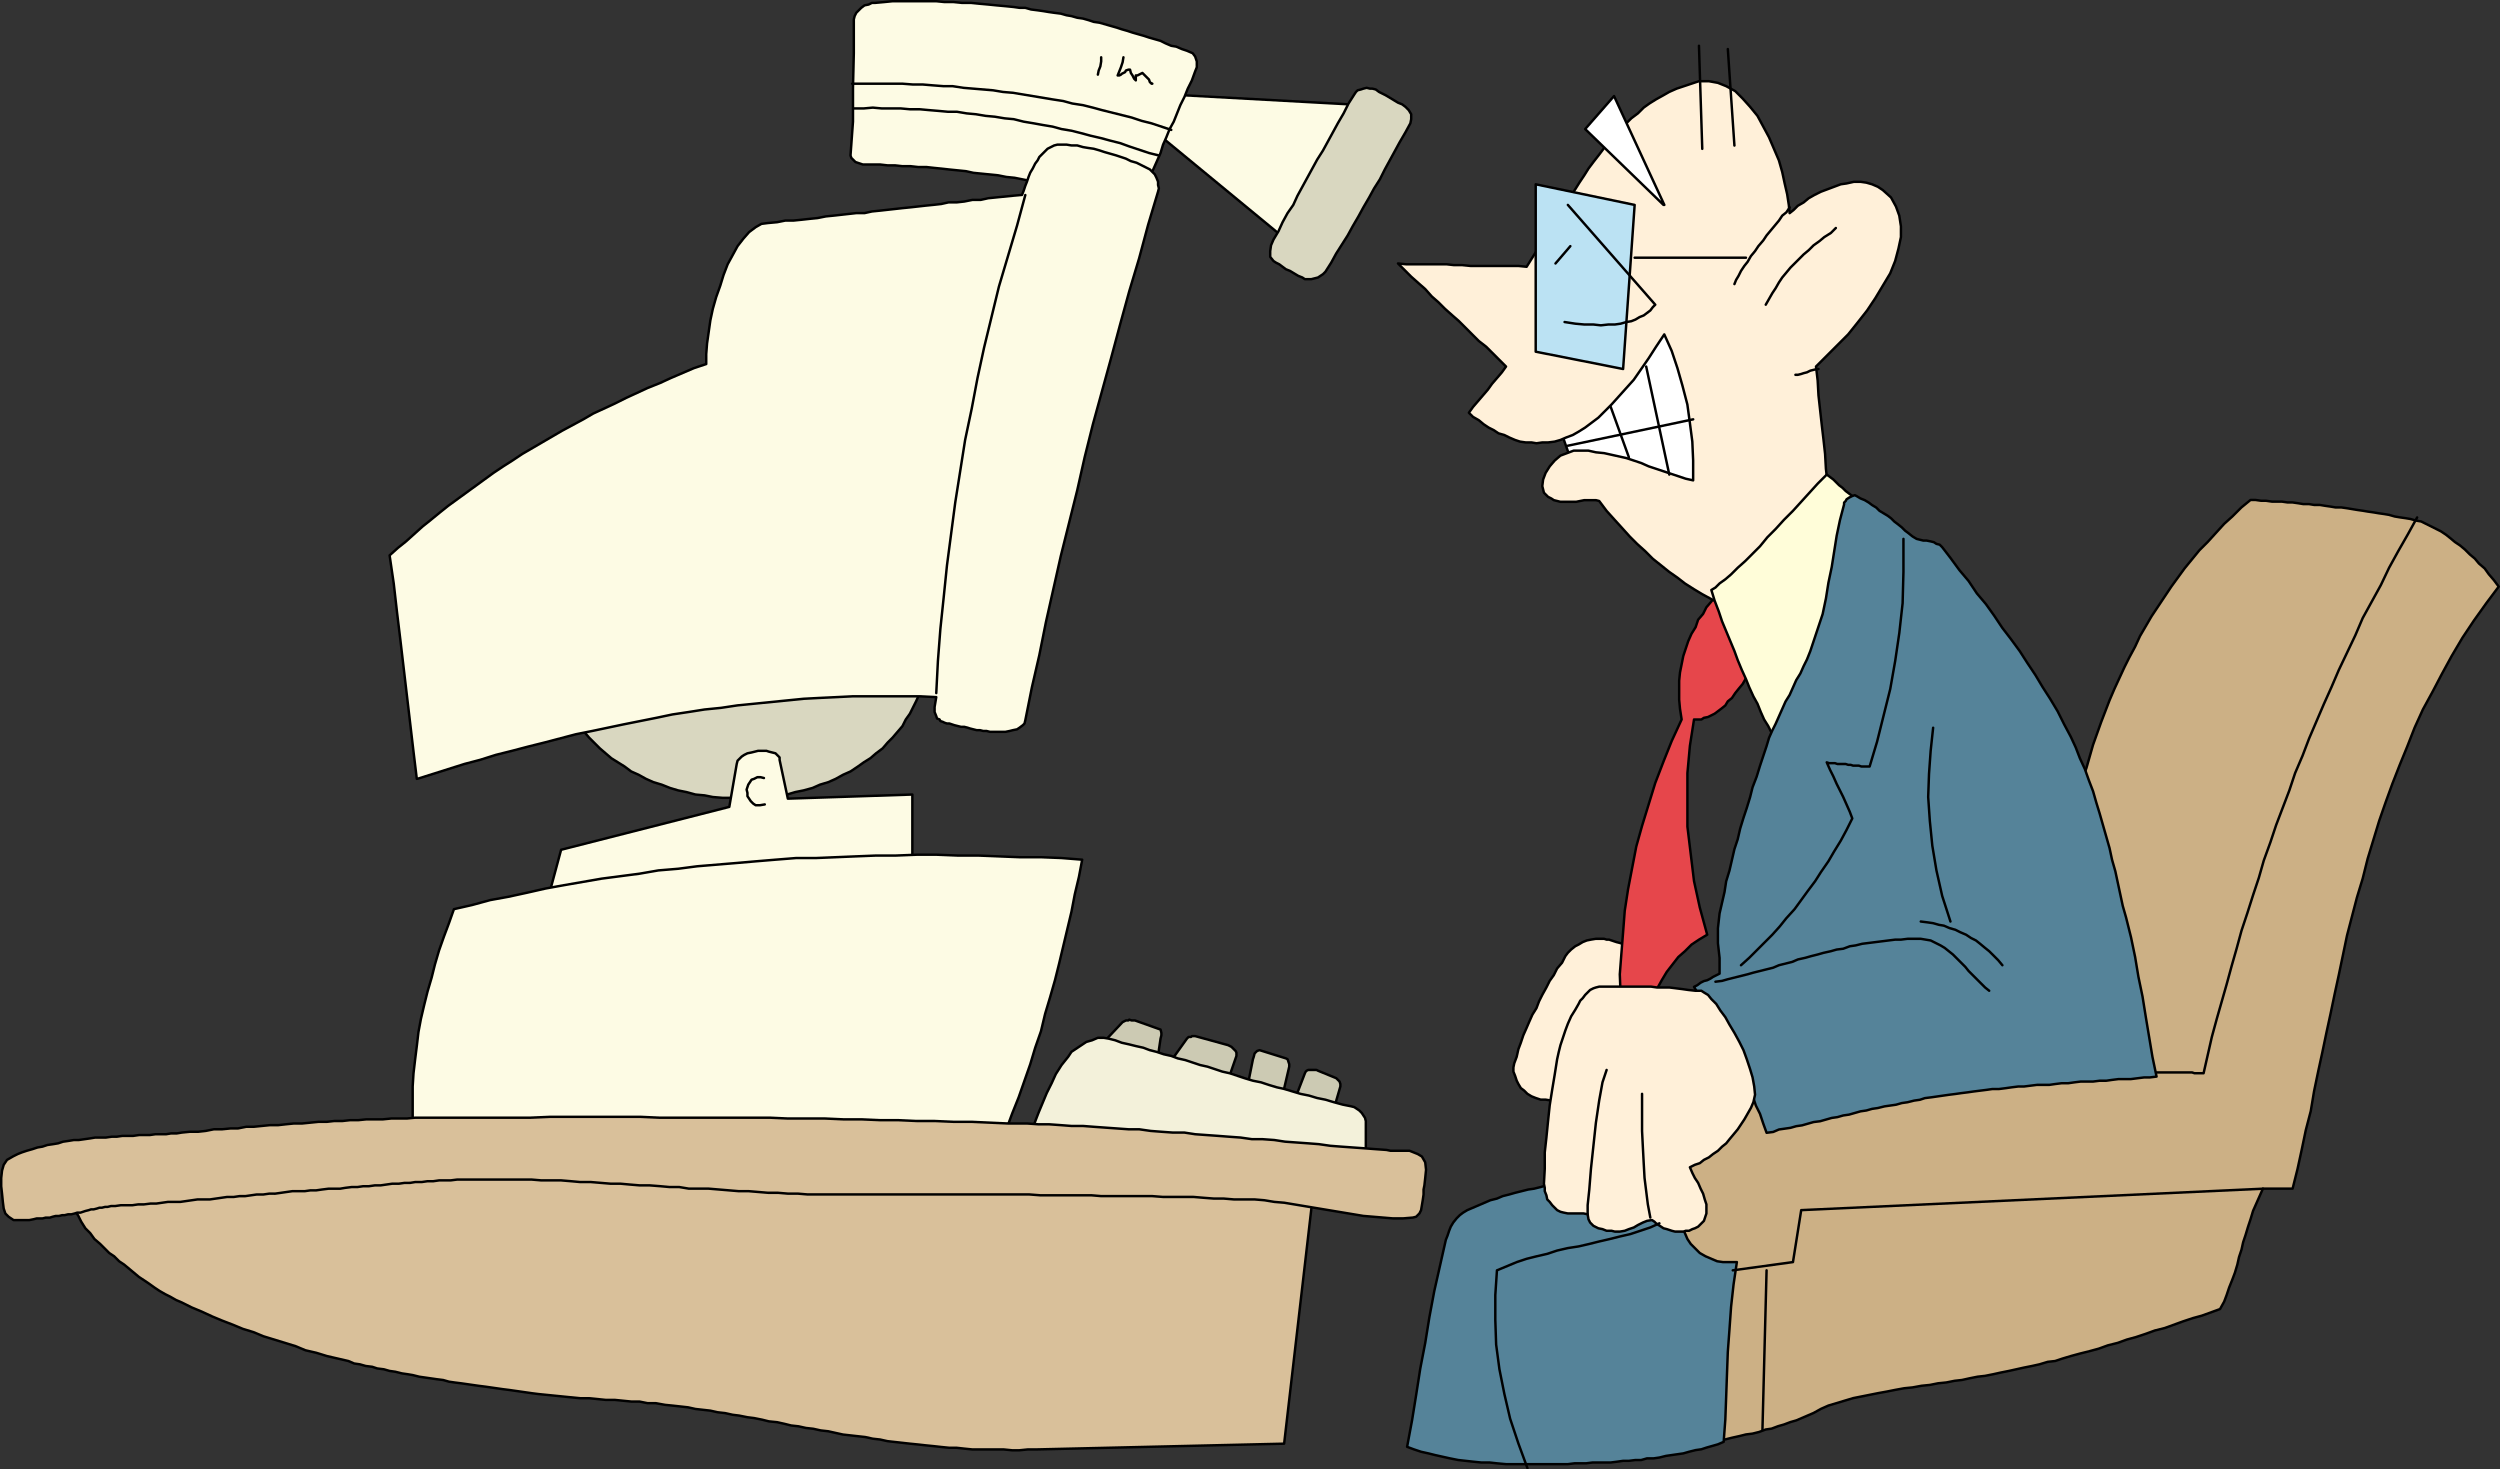 <?xml version="1.0" encoding="UTF-8" standalone="no"?>
<svg
   version="1.0"
   width="129.638mm"
   height="76.2mm"
   id="svg71"
   sodipodi:docname="Computer 08.wmf"
   xmlns:inkscape="http://www.inkscape.org/namespaces/inkscape"
   xmlns:sodipodi="http://sodipodi.sourceforge.net/DTD/sodipodi-0.dtd"
   xmlns="http://www.w3.org/2000/svg"
   xmlns:svg="http://www.w3.org/2000/svg">
  <rect width="100%" height="100%" fill="#333333" stroke="none"/>
  <sodipodi:namedview
     id="namedview71"
     pagecolor="#ffffff"
     bordercolor="#000000"
     borderopacity="0.25"
     inkscape:showpageshadow="2"
     inkscape:pageopacity="0.0"
     inkscape:pagecheckerboard="0"
     inkscape:deskcolor="#d1d1d1"
     inkscape:document-units="mm" />
  <defs
     id="defs1">
    <pattern
       id="WMFhbasepattern"
       patternUnits="userSpaceOnUse"
       width="6"
       height="6"
       x="0"
       y="0" />
  </defs>
  <path
     style="fill:#ccb085;fill-opacity:1;fill-rule:evenodd;stroke:none"
     d="m 335.239,282.747 1.454,-0.323 1.454,-0.323 1.293,-0.323 1.454,-0.323 1.293,-0.323 1.293,-0.162 1.293,-0.323 1.293,-0.485 1.131,-0.162 1.293,-0.485 1.131,-0.323 1.293,-0.485 1.131,-0.323 1.131,-0.485 1.131,-0.485 1.131,-0.485 1.454,-0.808 1.454,-0.646 1.616,-0.485 1.616,-0.485 1.616,-0.485 1.616,-0.323 1.616,-0.323 1.616,-0.323 1.778,-0.323 1.616,-0.323 1.778,-0.323 1.616,-0.162 1.778,-0.323 1.616,-0.162 1.616,-0.323 1.616,-0.162 1.616,-0.323 1.454,-0.162 1.454,-0.323 1.616,-0.323 1.454,-0.162 1.616,-0.323 1.454,-0.323 1.616,-0.323 1.454,-0.323 1.454,-0.323 1.616,-0.323 1.454,-0.323 1.616,-0.485 1.454,-0.162 1.454,-0.485 1.616,-0.485 1.778,-0.485 1.939,-0.485 1.778,-0.485 1.778,-0.646 1.939,-0.485 1.778,-0.646 1.778,-0.485 1.939,-0.646 1.778,-0.646 1.939,-0.485 1.778,-0.646 1.778,-0.646 1.939,-0.646 1.778,-0.485 1.778,-0.646 1.778,-0.646 0.808,-1.455 0.485,-1.293 0.485,-1.455 0.646,-1.616 0.485,-1.293 0.485,-1.616 0.323,-1.455 0.485,-1.455 0.323,-1.455 0.485,-1.455 0.485,-1.616 0.485,-1.455 0.485,-1.616 0.646,-1.455 0.646,-1.455 0.646,-1.455 h 0.808 0.808 0.646 0.646 0.808 0.646 0.808 0.646 l 0.97,-3.879 0.808,-3.717 0.808,-3.879 0.97,-3.717 0.646,-3.879 0.808,-3.879 0.808,-3.717 0.808,-3.879 0.808,-3.717 0.808,-3.879 0.808,-3.717 0.808,-3.879 0.808,-3.879 0.97,-3.717 0.97,-3.717 1.131,-3.717 0.97,-3.879 1.131,-3.717 1.131,-3.717 1.293,-3.717 1.293,-3.556 1.454,-3.717 1.454,-3.556 1.454,-3.717 1.616,-3.556 1.939,-3.556 1.778,-3.394 1.939,-3.556 2.101,-3.556 2.262,-3.394 2.424,-3.394 2.424,-3.232 -0.97,-1.293 -0.97,-1.131 -0.808,-1.131 -1.131,-0.97 -0.808,-0.97 -0.97,-0.808 -0.97,-0.97 -0.97,-0.808 -0.97,-0.646 -0.97,-0.808 -0.808,-0.646 -0.97,-0.646 -0.97,-0.485 -0.97,-0.485 -0.97,-0.485 -0.97,-0.485 -0.97,-0.162 -1.131,-0.323 -0.97,-0.162 -1.131,-0.162 -0.97,-0.162 -1.131,-0.323 -0.97,-0.162 -1.131,-0.162 -0.97,-0.162 -1.131,-0.162 -0.97,-0.162 -1.131,-0.162 -0.97,-0.162 -0.97,-0.162 -1.131,-0.162 h -1.131 l -0.97,-0.162 -1.131,-0.162 -0.97,-0.162 h -1.131 l -0.97,-0.162 h -1.131 l -0.97,-0.162 -1.131,-0.162 h -0.97 l -1.131,-0.162 h -0.97 -0.97 l -1.131,-0.162 h -0.97 l -1.131,-0.162 h -0.97 l -1.778,1.455 -1.778,1.778 -1.616,1.455 -1.616,1.778 -1.616,1.778 -1.616,1.616 -1.454,1.778 -1.454,1.778 -1.293,1.778 -1.293,1.778 -1.293,1.939 -1.293,1.939 -1.293,1.939 -1.131,1.939 -1.131,1.939 -0.97,2.101 -1.131,2.101 -0.97,1.939 -0.97,2.101 -0.97,2.101 -0.97,2.263 -0.808,2.101 -0.808,2.101 -0.808,2.263 -0.808,2.263 -0.646,2.263 -0.646,2.263 -0.808,2.263 -0.646,2.263 -0.485,2.424 -0.646,2.263 -0.485,2.424 -2.586,1.778 -2.586,1.778 -2.424,1.778 -2.424,1.778 -2.424,1.778 -2.586,1.778 -2.424,1.778 -2.586,1.778 -2.424,1.939 -2.424,1.778 -2.586,1.778 -2.424,1.778 -2.586,1.778 -2.424,1.778 -2.586,1.778 -2.424,1.778 -2.424,1.778 -2.586,1.939 -2.424,1.778 -2.424,1.778 -2.586,1.778 -2.424,1.778 -2.424,1.778 -2.586,1.778 -2.586,1.778 -2.424,1.778 -2.424,1.778 -2.586,1.778 -2.424,1.778 -2.424,1.939 -2.586,1.778 -2.424,1.778 v 8.404 8.404 8.404 8.404 l 0.485,1.939 0.646,1.778 0.485,1.939 0.646,1.778 0.646,1.939 0.485,1.778 0.646,1.778 0.485,1.778 0.646,1.939 0.485,1.939 0.646,1.778 0.485,1.778 0.646,1.939 0.646,1.778 0.485,1.939 0.646,1.778 v 0 z"
     id="path1" />
  <path
     style="fill:none;stroke:#000000;stroke-width:0.485px;stroke-linecap:round;stroke-linejoin:round;stroke-miterlimit:4;stroke-dasharray:none;stroke-opacity:1"
     d="m 335.239,282.747 1.454,-0.323 1.454,-0.323 1.293,-0.323 1.454,-0.323 1.293,-0.323 1.293,-0.162 1.293,-0.323 1.293,-0.485 1.131,-0.162 1.293,-0.485 1.131,-0.323 1.293,-0.485 1.131,-0.323 1.131,-0.485 1.131,-0.485 1.131,-0.485 1.454,-0.808 1.454,-0.646 1.616,-0.485 1.616,-0.485 1.616,-0.485 1.616,-0.323 1.616,-0.323 1.616,-0.323 1.778,-0.323 1.616,-0.323 1.778,-0.323 1.616,-0.162 1.778,-0.323 1.616,-0.162 1.616,-0.323 1.616,-0.162 1.616,-0.323 1.454,-0.162 1.454,-0.323 1.616,-0.323 1.454,-0.162 1.616,-0.323 1.454,-0.323 1.616,-0.323 1.454,-0.323 1.454,-0.323 1.616,-0.323 1.454,-0.323 1.616,-0.485 1.454,-0.162 1.454,-0.485 1.616,-0.485 1.778,-0.485 1.939,-0.485 1.778,-0.485 1.778,-0.646 1.939,-0.485 1.778,-0.646 1.778,-0.485 1.939,-0.646 1.778,-0.646 1.939,-0.485 1.778,-0.646 1.778,-0.646 1.939,-0.646 1.778,-0.485 1.778,-0.646 1.778,-0.646 0.808,-1.455 0.485,-1.293 0.485,-1.455 0.646,-1.616 0.485,-1.293 0.485,-1.616 0.323,-1.455 0.485,-1.455 0.323,-1.455 0.485,-1.455 0.485,-1.616 0.485,-1.455 0.485,-1.616 0.646,-1.455 0.646,-1.455 0.646,-1.455 h 0.808 0.808 0.646 0.646 0.808 0.646 0.808 0.646 l 0.97,-3.879 0.808,-3.717 0.808,-3.879 0.97,-3.717 0.646,-3.879 0.808,-3.879 0.808,-3.717 0.808,-3.879 0.808,-3.717 0.808,-3.879 0.808,-3.717 0.808,-3.879 0.808,-3.879 0.97,-3.717 0.97,-3.717 1.131,-3.717 0.97,-3.879 1.131,-3.717 1.131,-3.717 1.293,-3.717 1.293,-3.556 1.454,-3.717 1.454,-3.556 1.454,-3.717 1.616,-3.556 1.939,-3.556 1.778,-3.394 1.939,-3.556 2.101,-3.556 2.262,-3.394 2.424,-3.394 2.424,-3.232 -0.97,-1.293 -0.97,-1.131 -0.808,-1.131 -1.131,-0.97 -0.808,-0.97 -0.97,-0.808 -0.97,-0.97 -0.97,-0.808 -0.97,-0.646 -0.97,-0.808 -0.808,-0.646 -0.97,-0.646 -0.97,-0.485 -0.97,-0.485 -0.97,-0.485 -0.97,-0.485 -0.97,-0.162 -1.131,-0.323 -0.97,-0.162 -1.131,-0.162 -0.97,-0.162 -1.131,-0.323 -0.97,-0.162 -1.131,-0.162 -0.97,-0.162 -1.131,-0.162 -0.97,-0.162 -1.131,-0.162 -0.97,-0.162 -0.97,-0.162 -1.131,-0.162 h -1.131 l -0.97,-0.162 -1.131,-0.162 -0.97,-0.162 h -1.131 l -0.97,-0.162 h -1.131 l -0.97,-0.162 -1.131,-0.162 h -0.97 l -1.131,-0.162 h -0.97 -0.97 l -1.131,-0.162 h -0.97 l -1.131,-0.162 h -0.97 l -1.778,1.455 -1.778,1.778 -1.616,1.455 -1.616,1.778 -1.616,1.778 -1.616,1.616 -1.454,1.778 -1.454,1.778 -1.293,1.778 -1.293,1.778 -1.293,1.939 -1.293,1.939 -1.293,1.939 -1.131,1.939 -1.131,1.939 -0.97,2.101 -1.131,2.101 -0.97,1.939 -0.97,2.101 -0.97,2.101 -0.97,2.263 -0.808,2.101 -0.808,2.101 -0.808,2.263 -0.808,2.263 -0.646,2.263 -0.646,2.263 -0.808,2.263 -0.646,2.263 -0.485,2.424 -0.646,2.263 -0.485,2.424 -2.586,1.778 -2.586,1.778 -2.424,1.778 -2.424,1.778 -2.424,1.778 -2.586,1.778 -2.424,1.778 -2.586,1.778 -2.424,1.939 -2.424,1.778 -2.586,1.778 -2.424,1.778 -2.586,1.778 -2.424,1.778 -2.586,1.778 -2.424,1.778 -2.424,1.778 -2.586,1.939 -2.424,1.778 -2.424,1.778 -2.586,1.778 -2.424,1.778 -2.424,1.778 -2.586,1.778 -2.586,1.778 -2.424,1.778 -2.424,1.778 -2.586,1.778 -2.424,1.778 -2.424,1.939 -2.586,1.778 -2.424,1.778 v 8.404 8.404 8.404 8.404 l 0.485,1.939 0.646,1.778 0.485,1.939 0.646,1.778 0.646,1.939 0.485,1.778 0.646,1.778 0.485,1.778 0.646,1.939 0.485,1.939 0.646,1.778 0.485,1.778 0.646,1.939 0.646,1.778 0.485,1.939 0.646,1.778 v 0"
     id="path2" />
  <path
     style="fill:#558399;fill-opacity:1;fill-rule:evenodd;stroke:none"
     d="m 306.797,231.354 -1.293,0.323 -1.293,0.323 -1.131,0.323 -1.131,0.323 -1.293,0.323 -1.131,0.162 -1.293,0.323 -1.293,0.323 -1.131,0.323 -1.293,0.323 -1.131,0.485 -1.293,0.323 -1.131,0.485 -1.131,0.485 -1.131,0.485 -1.131,0.485 -0.808,0.485 -0.646,0.485 -0.646,0.646 -0.646,0.808 -0.485,0.808 -0.323,0.808 -0.323,0.97 -0.323,0.808 -1.131,5.01 -1.131,5.01 -0.97,5.172 -0.808,5.01 -0.97,5.01 -0.808,5.172 -0.808,5.01 -0.97,5.172 1.293,0.485 1.454,0.485 1.454,0.323 1.293,0.323 1.454,0.323 1.454,0.323 1.616,0.323 1.454,0.162 1.454,0.162 1.616,0.162 h 1.616 l 1.454,0.162 1.778,0.162 h 1.616 1.616 1.778 1.131 1.293 1.131 1.131 1.293 1.131 l 1.293,-0.162 h 1.131 1.131 l 1.293,-0.162 h 1.131 1.293 1.131 l 1.293,-0.162 1.131,-0.162 h 1.131 l 1.293,-0.162 h 1.131 l 1.131,-0.323 h 1.293 l 1.131,-0.162 1.293,-0.323 1.131,-0.162 1.131,-0.162 1.131,-0.162 1.131,-0.323 1.293,-0.323 1.131,-0.162 0.97,-0.323 1.131,-0.323 1.131,-0.323 1.131,-0.485 0.323,-4.364 0.162,-4.364 0.162,-4.525 0.162,-4.364 0.323,-4.364 0.323,-4.525 0.485,-4.364 0.646,-4.364 h -1.454 -1.293 l -1.131,-0.162 -1.131,-0.485 -1.131,-0.485 -1.131,-0.646 -0.808,-0.808 -0.97,-0.97 -0.646,-0.97 -0.485,-1.131 -0.485,-1.131 -0.162,-1.293 -0.162,-1.293 0.162,-1.293 0.162,-1.455 0.485,-1.455 -1.778,-0.162 -1.778,-0.162 -1.454,-0.162 -1.454,-0.162 -1.454,-0.162 -1.293,-0.162 -1.293,-0.162 -1.293,-0.162 -1.131,-0.162 -1.454,-0.162 -1.293,-0.162 h -1.293 l -1.454,-0.323 -1.616,-0.162 -1.616,-0.162 h -1.778 z"
     id="path3" />
  <path
     style="fill:none;stroke:#000000;stroke-width:0.485px;stroke-linecap:round;stroke-linejoin:round;stroke-miterlimit:4;stroke-dasharray:none;stroke-opacity:1"
     d="m 306.797,231.354 -1.293,0.323 -1.293,0.323 -1.131,0.323 -1.131,0.323 -1.293,0.323 -1.131,0.162 -1.293,0.323 -1.293,0.323 -1.131,0.323 -1.293,0.323 -1.131,0.485 -1.293,0.323 -1.131,0.485 -1.131,0.485 -1.131,0.485 -1.131,0.485 -0.808,0.485 -0.646,0.485 -0.646,0.646 -0.646,0.808 -0.485,0.808 -0.323,0.808 -0.323,0.97 -0.323,0.808 -1.131,5.01 -1.131,5.01 -0.97,5.172 -0.808,5.01 -0.97,5.01 -0.808,5.172 -0.808,5.01 -0.97,5.172 1.293,0.485 1.454,0.485 1.454,0.323 1.293,0.323 1.454,0.323 1.454,0.323 1.616,0.323 1.454,0.162 1.454,0.162 1.616,0.162 h 1.616 l 1.454,0.162 1.778,0.162 h 1.616 1.616 1.778 1.131 1.293 1.131 1.131 1.293 1.131 l 1.293,-0.162 h 1.131 1.131 l 1.293,-0.162 h 1.131 1.293 1.131 l 1.293,-0.162 1.131,-0.162 h 1.131 l 1.293,-0.162 h 1.131 l 1.131,-0.323 h 1.293 l 1.131,-0.162 1.293,-0.323 1.131,-0.162 1.131,-0.162 1.131,-0.162 1.131,-0.323 1.293,-0.323 1.131,-0.162 0.97,-0.323 1.131,-0.323 1.131,-0.323 1.131,-0.485 0.323,-4.364 0.162,-4.364 0.162,-4.525 0.162,-4.364 0.323,-4.364 0.323,-4.525 0.485,-4.364 0.646,-4.364 h -1.454 -1.293 l -1.131,-0.162 -1.131,-0.485 -1.131,-0.485 -1.131,-0.646 -0.808,-0.808 -0.97,-0.97 -0.646,-0.97 -0.485,-1.131 -0.485,-1.131 -0.162,-1.293 -0.162,-1.293 0.162,-1.293 0.162,-1.455 0.485,-1.455 -1.778,-0.162 -1.778,-0.162 -1.454,-0.162 -1.454,-0.162 -1.454,-0.162 -1.293,-0.162 -1.293,-0.162 -1.293,-0.162 -1.131,-0.162 -1.454,-0.162 -1.293,-0.162 h -1.293 l -1.454,-0.323 -1.616,-0.162 -1.616,-0.162 h -1.778 v 0"
     id="path4" />
  <path
     style="fill:#fff0d9;fill-opacity:1;fill-rule:evenodd;stroke:none"
     d="m 321.018,185.778 -0.485,-0.162 -0.485,-0.162 h -0.485 l -0.646,-0.162 -0.485,-0.323 h -0.485 l -0.485,-0.162 -0.646,-0.162 -0.485,-0.162 -0.485,-0.162 -0.485,-0.162 h -0.485 l -0.485,-0.162 h -0.646 -0.485 -0.485 l -0.97,0.162 -0.808,0.162 -0.808,0.323 -0.808,0.485 -0.646,0.323 -0.808,0.646 -0.646,0.646 -0.485,0.646 -0.646,1.293 -0.97,1.131 -0.646,1.293 -0.808,1.131 -0.646,1.293 -0.808,1.455 -0.646,1.293 -0.485,1.293 -0.808,1.293 -0.646,1.455 -0.485,1.131 -0.646,1.455 -0.485,1.455 -0.485,1.293 -0.323,1.455 -0.485,1.293 -0.162,0.808 v 0.808 l 0.323,0.808 0.323,0.97 0.323,0.646 0.485,0.808 0.646,0.485 0.646,0.646 0.808,0.485 0.808,0.323 0.97,0.323 h 0.97 l 0.97,0.162 h 0.97 l 0.97,0.162 0.97,0.162 0.646,-0.97 0.646,-1.131 0.646,-0.97 0.646,-1.131 0.646,-0.97 0.646,-1.131 0.646,-0.97 0.485,-1.131 0.646,-1.131 0.646,-0.97 0.646,-1.131 0.646,-0.97 0.646,-1.131 0.646,-0.97 0.646,-0.97 0.646,-1.131 0.485,-1.616 0.485,-1.778 0.485,-1.616 0.646,-1.778 0.485,-1.616 0.485,-1.616 0.485,-1.778 z"
     id="path5" />
  <path
     style="fill:none;stroke:#000000;stroke-width:0.485px;stroke-linecap:round;stroke-linejoin:round;stroke-miterlimit:4;stroke-dasharray:none;stroke-opacity:1"
     d="m 321.018,185.778 -0.485,-0.162 -0.485,-0.162 h -0.485 l -0.646,-0.162 -0.485,-0.323 h -0.485 l -0.485,-0.162 -0.646,-0.162 -0.485,-0.162 -0.485,-0.162 -0.485,-0.162 h -0.485 l -0.485,-0.162 h -0.646 -0.485 -0.485 l -0.97,0.162 -0.808,0.162 -0.808,0.323 -0.808,0.485 -0.646,0.323 -0.808,0.646 -0.646,0.646 -0.485,0.646 -0.646,1.293 -0.97,1.131 -0.646,1.293 -0.808,1.131 -0.646,1.293 -0.808,1.455 -0.646,1.293 -0.485,1.293 -0.808,1.293 -0.646,1.455 -0.485,1.131 -0.646,1.455 -0.485,1.455 -0.485,1.293 -0.323,1.455 -0.485,1.293 -0.162,0.808 v 0.808 l 0.323,0.808 0.323,0.97 0.323,0.646 0.485,0.808 0.646,0.485 0.646,0.646 0.808,0.485 0.808,0.323 0.97,0.323 h 0.97 l 0.97,0.162 h 0.97 l 0.97,0.162 0.97,0.162 0.646,-0.97 0.646,-1.131 0.646,-0.97 0.646,-1.131 0.646,-0.97 0.646,-1.131 0.646,-0.97 0.485,-1.131 0.646,-1.131 0.646,-0.97 0.646,-1.131 0.646,-0.97 0.646,-1.131 0.646,-0.97 0.646,-0.97 0.646,-1.131 0.485,-1.616 0.485,-1.778 0.485,-1.616 0.646,-1.778 0.485,-1.616 0.485,-1.616 0.485,-1.778 0.485,-1.616 v 0"
     id="path6" />
  <path
     style="fill:#e6464b;fill-opacity:1;fill-rule:evenodd;stroke:none"
     d="m 336.208,116.606 0.808,1.939 0.808,1.778 0.808,1.939 0.808,1.939 0.97,1.939 0.808,1.778 0.808,1.939 0.808,1.939 -0.646,1.131 -0.646,1.131 -0.808,0.97 -0.646,0.808 -0.646,0.97 -0.808,0.646 -0.485,0.808 -0.808,0.646 -0.646,0.485 -0.646,0.485 -0.646,0.323 -0.646,0.323 -0.808,0.162 -0.485,0.323 h -0.808 -0.646 l -0.808,5.172 -0.485,5.333 v 5.172 5.333 l 0.646,5.333 0.646,5.333 1.131,5.172 1.454,5.333 -1.616,0.97 -1.454,0.97 -1.293,1.293 -1.293,1.131 -1.131,1.455 -1.131,1.455 -0.97,1.616 -0.808,1.455 -0.97,1.778 -0.808,1.778 -0.808,1.616 -0.646,1.778 -0.808,1.778 -0.646,1.778 -0.808,1.778 -0.808,1.778 -0.485,-4.202 -0.323,-4.04 -0.162,-4.202 -0.162,-4.202 0.323,-4.202 0.323,-4.04 0.323,-4.202 0.646,-4.202 0.808,-4.202 0.808,-4.202 1.131,-4.04 1.293,-4.202 1.293,-4.202 1.616,-4.202 1.616,-4.04 1.939,-4.202 -0.323,-2.101 -0.162,-1.778 v -1.939 -1.778 l 0.162,-1.616 0.323,-1.616 0.323,-1.616 0.485,-1.455 0.485,-1.455 0.646,-1.455 0.808,-1.293 0.485,-1.455 0.97,-1.131 0.646,-1.293 0.97,-1.131 z"
     id="path7" />
  <path
     style="fill:none;stroke:#000000;stroke-width:0.485px;stroke-linecap:round;stroke-linejoin:round;stroke-miterlimit:4;stroke-dasharray:none;stroke-opacity:1"
     d="m 336.208,116.606 0.808,1.939 0.808,1.778 0.808,1.939 0.808,1.939 0.97,1.939 0.808,1.778 0.808,1.939 0.808,1.939 -0.646,1.131 -0.646,1.131 -0.808,0.97 -0.646,0.808 -0.646,0.97 -0.808,0.646 -0.485,0.808 -0.808,0.646 -0.646,0.485 -0.646,0.485 -0.646,0.323 -0.646,0.323 -0.808,0.162 -0.485,0.323 h -0.808 -0.646 l -0.808,5.172 -0.485,5.333 v 5.172 5.333 l 0.646,5.333 0.646,5.333 1.131,5.172 1.454,5.333 -1.616,0.97 -1.454,0.97 -1.293,1.293 -1.293,1.131 -1.131,1.455 -1.131,1.455 -0.97,1.616 -0.808,1.455 -0.97,1.778 -0.808,1.778 -0.808,1.616 -0.646,1.778 -0.808,1.778 -0.646,1.778 -0.808,1.778 -0.808,1.778 -0.485,-4.202 -0.323,-4.04 -0.162,-4.202 -0.162,-4.202 0.323,-4.202 0.323,-4.04 0.323,-4.202 0.646,-4.202 0.808,-4.202 0.808,-4.202 1.131,-4.04 1.293,-4.202 1.293,-4.202 1.616,-4.202 1.616,-4.04 1.939,-4.202 -0.323,-2.101 -0.162,-1.778 v -1.939 -1.778 l 0.162,-1.616 0.323,-1.616 0.323,-1.616 0.485,-1.455 0.485,-1.455 0.646,-1.455 0.808,-1.293 0.485,-1.455 0.97,-1.131 0.646,-1.293 0.97,-1.131 0.808,-1.293 v 0"
     id="path8" />
  <path
     style="fill:#ffffff;fill-opacity:1;fill-rule:evenodd;stroke:none"
     d="m 304.858,81.535 4.04,11.475 25.856,6.303 2.747,-18.263 -10.827,-20.202 z"
     id="path9" />
  <path
     style="fill:none;stroke:#000000;stroke-width:0.485px;stroke-linecap:round;stroke-linejoin:round;stroke-miterlimit:4;stroke-dasharray:none;stroke-opacity:1"
     d="m 304.858,81.535 4.04,11.475 25.856,6.303 2.747,-18.263 -10.827,-20.202 -21.816,20.687 v 0"
     id="path10" />
  <path
     style="fill:#fdfbe4;fill-opacity:1;fill-rule:evenodd;stroke:none"
     d="m 228.906,18.505 38.299,2.101 -14.382,26.99 -25.694,-21.172 1.939,-7.919 v 0 z"
     id="path11" />
  <path
     style="fill:none;stroke:#000000;stroke-width:0.485px;stroke-linecap:round;stroke-linejoin:round;stroke-miterlimit:4;stroke-dasharray:none;stroke-opacity:1"
     d="m 228.906,18.505 38.299,2.101 -14.382,26.99 -25.694,-21.172 1.939,-7.919 v 0"
     id="path12" />
  <path
     style="fill:#d9d7c0;fill-opacity:1;fill-rule:evenodd;stroke:none"
     d="m 249.591,46.949 0.97,-1.616 0.808,-1.778 0.97,-1.778 1.131,-1.616 0.808,-1.778 0.97,-1.778 0.97,-1.778 0.97,-1.778 0.97,-1.778 1.131,-1.778 0.97,-1.778 0.97,-1.778 0.97,-1.778 1.131,-1.939 0.97,-1.939 1.131,-1.778 0.323,-0.485 0.323,-0.323 0.646,-0.162 0.485,-0.162 0.646,-0.162 0.646,0.162 h 0.485 l 0.646,0.162 0.646,0.485 0.646,0.323 0.646,0.323 0.808,0.485 0.808,0.485 0.808,0.485 0.808,0.323 0.646,0.485 0.646,0.646 0.485,0.808 v 0.97 l -0.162,0.808 -0.97,1.778 -1.131,1.939 -0.97,1.778 -0.97,1.778 -0.97,1.778 -0.97,1.939 -1.131,1.778 -0.97,1.778 -1.131,1.939 -0.97,1.778 -1.131,1.939 -0.97,1.778 -1.131,1.778 -1.131,1.778 -0.97,1.778 -1.131,1.778 -0.485,0.485 -0.485,0.323 -0.485,0.323 -0.646,0.162 -0.646,0.162 h -0.646 -0.646 l -0.485,-0.323 -0.808,-0.323 -0.808,-0.485 -0.808,-0.485 -0.808,-0.323 -0.646,-0.485 -0.646,-0.485 -0.646,-0.323 -0.485,-0.323 -0.646,-0.808 v -1.131 l 0.162,-1.131 0.485,-1.131 z"
     id="path13" />
  <path
     style="fill:none;stroke:#000000;stroke-width:0.485px;stroke-linecap:round;stroke-linejoin:round;stroke-miterlimit:4;stroke-dasharray:none;stroke-opacity:1"
     d="m 249.591,46.949 0.97,-1.616 0.808,-1.778 0.97,-1.778 1.131,-1.616 0.808,-1.778 0.97,-1.778 0.97,-1.778 0.97,-1.778 0.97,-1.778 1.131,-1.778 0.97,-1.778 0.97,-1.778 0.97,-1.778 1.131,-1.939 0.97,-1.939 1.131,-1.778 0.323,-0.485 0.323,-0.323 0.646,-0.162 0.485,-0.162 0.646,-0.162 0.646,0.162 h 0.485 l 0.646,0.162 0.646,0.485 0.646,0.323 0.646,0.323 0.808,0.485 0.808,0.485 0.808,0.485 0.808,0.323 0.646,0.485 0.646,0.646 0.485,0.808 v 0.97 l -0.162,0.808 -0.97,1.778 -1.131,1.939 -0.97,1.778 -0.97,1.778 -0.97,1.778 -0.97,1.939 -1.131,1.778 -0.97,1.778 -1.131,1.939 -0.97,1.778 -1.131,1.939 -0.97,1.778 -1.131,1.778 -1.131,1.778 -0.97,1.778 -1.131,1.778 -0.485,0.485 -0.485,0.323 -0.485,0.323 -0.646,0.162 -0.646,0.162 h -0.646 -0.646 l -0.485,-0.323 -0.808,-0.323 -0.808,-0.485 -0.808,-0.485 -0.808,-0.323 -0.646,-0.485 -0.646,-0.485 -0.646,-0.323 -0.485,-0.323 -0.646,-0.808 v -1.131 l 0.162,-1.131 0.485,-1.131 v 0"
     id="path14" />
  <path
     style="fill:#cccab3;fill-opacity:1;fill-rule:evenodd;stroke:none"
     d="m 214.685,205.98 5.171,-5.495 0.162,-0.162 0.323,-0.162 0.323,-0.162 h 0.485 l 0.162,-0.162 0.485,0.162 h 0.323 0.323 l 4.525,1.616 0.485,0.162 0.162,0.646 v 0.485 l -0.162,0.646 -0.646,4.364 2.586,0.162 3.232,-4.525 0.162,-0.162 0.162,-0.162 h 0.162 0.323 l 0.162,-0.162 h 0.162 0.323 0.162 l 6.464,1.778 0.323,0.162 0.323,0.162 0.323,0.323 0.162,0.162 0.323,0.323 0.162,0.323 v 0.323 0.323 l -1.454,4.202 3.717,1.293 0.97,-4.848 0.162,-0.485 0.162,-0.646 0.485,-0.485 0.485,-0.162 5.171,1.616 0.323,0.162 0.162,0.485 0.162,0.485 v 0.485 l -1.131,4.848 2.586,0.646 1.616,-4.202 0.162,-0.323 0.162,-0.162 0.323,-0.162 h 0.485 0.323 0.323 0.485 l 0.323,0.162 3.555,1.455 0.323,0.323 0.323,0.323 0.162,0.485 v 0.485 l -1.454,5.01 -46.541,-11.96 z"
     id="path15" />
  <path
     style="fill:none;stroke:#000000;stroke-width:0.485px;stroke-linecap:round;stroke-linejoin:round;stroke-miterlimit:4;stroke-dasharray:none;stroke-opacity:1"
     d="m 214.685,205.98 5.171,-5.495 0.162,-0.162 0.323,-0.162 0.323,-0.162 h 0.485 l 0.162,-0.162 0.485,0.162 h 0.323 0.323 l 4.525,1.616 0.485,0.162 0.162,0.646 v 0.485 l -0.162,0.646 -0.646,4.364 2.586,0.162 3.232,-4.525 0.162,-0.162 0.162,-0.162 h 0.162 0.323 l 0.162,-0.162 h 0.162 0.323 0.162 l 6.464,1.778 0.323,0.162 0.323,0.162 0.323,0.323 0.162,0.162 0.323,0.323 0.162,0.323 v 0.323 0.323 l -1.454,4.202 3.717,1.293 0.97,-4.848 0.162,-0.485 0.162,-0.646 0.485,-0.485 0.485,-0.162 5.171,1.616 0.323,0.162 0.162,0.485 0.162,0.485 v 0.485 l -1.131,4.848 2.586,0.646 1.616,-4.202 0.162,-0.323 0.162,-0.162 0.323,-0.162 h 0.485 0.323 0.323 0.485 l 0.323,0.162 3.555,1.455 0.323,0.323 0.323,0.323 0.162,0.485 v 0.485 l -1.454,5.01 -46.541,-11.96 v 0"
     id="path16" />
  <path
     style="fill:#fdfbe4;fill-opacity:1;fill-rule:evenodd;stroke:none"
     d="m 166.69,30.465 0.485,-6.626 v -6.626 l 0.162,-6.788 V 3.798 l 0.162,-0.646 0.323,-0.646 0.485,-0.485 0.485,-0.485 0.646,-0.485 0.808,-0.162 0.646,-0.323 h 0.646 l 1.778,-0.162 1.616,-0.162 h 1.778 1.616 1.778 1.616 1.778 l 1.616,0.162 h 1.778 l 1.616,0.162 h 1.778 l 1.616,0.162 1.778,0.162 1.616,0.162 1.778,0.162 1.616,0.162 1.131,0.162 h 1.131 l 1.131,0.323 1.293,0.162 1.131,0.162 0.97,0.162 1.131,0.162 1.293,0.162 1.131,0.323 0.97,0.162 1.131,0.323 1.131,0.162 1.131,0.323 0.97,0.323 1.131,0.162 1.131,0.323 1.131,0.323 1.131,0.323 0.97,0.323 1.131,0.323 0.97,0.323 1.131,0.323 1.131,0.323 0.97,0.323 1.131,0.323 1.131,0.323 0.97,0.485 1.131,0.485 0.97,0.162 1.131,0.485 0.97,0.323 1.131,0.485 0.485,0.646 0.323,0.97 v 1.131 l -0.323,0.808 -0.646,1.778 -0.808,1.616 -0.646,1.616 -0.808,1.616 -0.646,1.616 -0.646,1.616 -0.808,1.455 -0.646,1.616 -0.646,1.455 -0.485,1.616 -0.646,1.455 -0.646,1.455 -0.646,1.455 -0.485,1.455 -0.646,1.293 -0.485,1.455 -0.162,0.323 -0.485,0.323 -0.323,0.323 -0.485,0.162 h -0.485 -0.485 -0.485 -0.485 l -1.616,-0.485 -1.778,-0.323 -1.778,-0.485 -1.616,-0.323 -1.778,-0.485 -1.616,-0.485 -1.778,-0.323 -1.616,-0.323 -1.616,-0.323 -1.616,-0.323 -1.616,-0.323 -1.616,-0.323 -1.616,-0.323 -1.616,-0.162 -1.616,-0.323 -1.616,-0.162 -1.616,-0.162 -1.616,-0.162 -1.454,-0.323 -1.616,-0.162 -1.616,-0.162 -1.454,-0.162 -1.616,-0.162 -1.454,-0.162 h -1.616 l -1.454,-0.162 h -1.616 l -1.454,-0.162 h -1.454 L 172.508,32.242 h -1.616 -1.454 -0.323 l -0.485,-0.162 -0.485,-0.162 -0.485,-0.162 -0.323,-0.323 -0.323,-0.323 -0.162,-0.162 z"
     id="path17" />
  <path
     style="fill:none;stroke:#000000;stroke-width:0.485px;stroke-linecap:round;stroke-linejoin:round;stroke-miterlimit:4;stroke-dasharray:none;stroke-opacity:1"
     d="m 166.69,30.465 0.485,-6.626 v -6.626 l 0.162,-6.788 V 3.798 l 0.162,-0.646 0.323,-0.646 0.485,-0.485 0.485,-0.485 0.646,-0.485 0.808,-0.162 0.646,-0.323 h 0.646 l 1.778,-0.162 1.616,-0.162 h 1.778 1.616 1.778 1.616 1.778 l 1.616,0.162 h 1.778 l 1.616,0.162 h 1.778 l 1.616,0.162 1.778,0.162 1.616,0.162 1.778,0.162 1.616,0.162 1.131,0.162 h 1.131 l 1.131,0.323 1.293,0.162 1.131,0.162 0.97,0.162 1.131,0.162 1.293,0.162 1.131,0.323 0.97,0.162 1.131,0.323 1.131,0.162 1.131,0.323 0.97,0.323 1.131,0.162 1.131,0.323 1.131,0.323 1.131,0.323 0.97,0.323 1.131,0.323 0.97,0.323 1.131,0.323 1.131,0.323 0.97,0.323 1.131,0.323 1.131,0.323 0.97,0.485 1.131,0.485 0.97,0.162 1.131,0.485 0.97,0.323 1.131,0.485 0.485,0.646 0.323,0.97 v 1.131 l -0.323,0.808 -0.646,1.778 -0.808,1.616 -0.646,1.616 -0.808,1.616 -0.646,1.616 -0.646,1.616 -0.808,1.455 -0.646,1.616 -0.646,1.455 -0.485,1.616 -0.646,1.455 -0.646,1.455 -0.646,1.455 -0.485,1.455 -0.646,1.293 -0.485,1.455 -0.162,0.323 -0.485,0.323 -0.323,0.323 -0.485,0.162 h -0.485 -0.485 -0.485 -0.485 l -1.616,-0.485 -1.778,-0.323 -1.778,-0.485 -1.616,-0.323 -1.778,-0.485 -1.616,-0.485 -1.778,-0.323 -1.616,-0.323 -1.616,-0.323 -1.616,-0.323 -1.616,-0.323 -1.616,-0.323 -1.616,-0.323 -1.616,-0.162 -1.616,-0.323 -1.616,-0.162 -1.616,-0.162 -1.616,-0.162 -1.454,-0.323 -1.616,-0.162 -1.616,-0.162 -1.454,-0.162 -1.616,-0.162 -1.454,-0.162 h -1.616 l -1.454,-0.162 h -1.616 l -1.454,-0.162 h -1.454 L 172.508,32.242 h -1.616 -1.454 -0.323 l -0.485,-0.162 -0.485,-0.162 -0.485,-0.162 -0.323,-0.323 -0.323,-0.323 -0.162,-0.162 -0.162,-0.485 v 0"
     id="path18" />
  <path
     style="fill:none;stroke:#000000;stroke-width:0.485px;stroke-linecap:round;stroke-linejoin:round;stroke-miterlimit:4;stroke-dasharray:none;stroke-opacity:1"
     d="m 167.013,16.404 h 2.101 1.939 1.939 2.101 1.778 l 2.101,0.162 h 1.939 l 1.939,0.162 2.101,0.162 h 1.778 l 2.101,0.323 1.939,0.162 1.939,0.162 1.939,0.162 1.939,0.323 1.939,0.162 1.939,0.323 1.939,0.323 1.939,0.323 1.939,0.323 2.101,0.323 1.778,0.485 2.101,0.323 1.939,0.485 1.778,0.485 1.939,0.485 1.939,0.485 1.939,0.485 1.939,0.646 1.939,0.485 1.939,0.646 1.939,0.646"
     id="path19" />
  <path
     style="fill:none;stroke:#000000;stroke-width:0.485px;stroke-linecap:round;stroke-linejoin:round;stroke-miterlimit:4;stroke-dasharray:none;stroke-opacity:1"
     d="m 167.337,21.253 h 1.939 l 1.778,-0.162 1.778,0.162 h 1.778 1.939 l 1.778,0.162 h 1.939 l 1.778,0.162 1.939,0.162 1.778,0.162 h 1.778 l 1.939,0.323 1.778,0.162 1.939,0.323 1.778,0.162 1.939,0.323 1.778,0.162 1.939,0.485 1.939,0.323 1.778,0.323 1.939,0.323 1.778,0.485 1.939,0.323 1.939,0.485 1.778,0.485 2.101,0.485 1.778,0.485 1.939,0.485 1.778,0.646 1.939,0.646 1.939,0.646 1.939,0.485"
     id="path20" />
  <path
     style="fill:#d9c09a;fill-opacity:1;fill-rule:evenodd;stroke:none"
     d="m 12.686,234.586 0.808,1.293 0.808,1.131 0.97,1.131 0.646,1.293 0.808,1.293 0.97,0.97 0.808,1.131 1.131,0.97 0.808,0.808 0.97,0.97 0.97,0.646 0.97,0.97 0.97,0.646 0.97,0.808 0.97,0.808 0.97,0.808 0.97,0.646 0.97,0.646 1.131,0.808 0.97,0.646 1.131,0.646 0.97,0.485 1.131,0.646 1.131,0.485 1.939,0.97 1.939,0.808 2.101,0.97 1.939,0.808 2.101,0.808 1.939,0.808 2.101,0.646 1.939,0.808 2.101,0.646 2.101,0.646 2.101,0.646 1.939,0.808 2.101,0.485 2.101,0.646 2.101,0.485 2.101,0.485 1.131,0.485 1.131,0.162 1.131,0.323 1.293,0.162 0.97,0.323 1.293,0.162 1.131,0.323 1.131,0.162 1.293,0.323 1.131,0.162 0.97,0.162 1.293,0.323 1.131,0.162 1.131,0.162 1.131,0.162 1.293,0.162 1.131,0.323 1.131,0.162 1.293,0.162 1.131,0.162 1.131,0.162 1.131,0.162 1.293,0.162 1.131,0.162 1.131,0.162 1.131,0.162 1.293,0.162 1.131,0.162 1.131,0.162 1.131,0.162 1.131,0.162 1.293,0.162 1.616,0.162 1.616,0.162 1.616,0.162 1.616,0.162 1.616,0.162 h 1.778 l 1.616,0.162 1.616,0.162 h 1.778 l 1.616,0.162 1.616,0.162 h 1.616 l 1.616,0.323 h 1.616 l 1.778,0.323 1.616,0.162 1.454,0.162 1.454,0.162 1.454,0.323 1.454,0.162 1.454,0.162 1.454,0.323 1.454,0.162 1.454,0.323 1.293,0.162 1.616,0.323 1.293,0.162 1.616,0.323 1.293,0.323 1.616,0.162 1.454,0.323 1.293,0.323 1.454,0.162 1.454,0.323 1.454,0.162 1.454,0.323 1.454,0.162 1.454,0.323 1.454,0.323 1.454,0.162 1.454,0.162 1.454,0.162 1.454,0.323 1.454,0.162 1.454,0.323 1.454,0.162 1.454,0.162 1.454,0.162 1.616,0.162 1.454,0.162 1.616,0.162 1.454,0.162 1.616,0.162 h 1.454 l 1.454,0.162 1.616,0.162 h 1.616 1.454 1.616 1.454 l 1.616,0.162 h 1.454 l 1.616,-0.162 h 1.616 l 48.642,-1.131 5.656,-48.808 -40.077,-3.556 -144.309,-3.879 -60.277,7.919 z"
     id="path21" />
  <path
     style="fill:none;stroke:#000000;stroke-width:0.485px;stroke-linecap:round;stroke-linejoin:round;stroke-miterlimit:4;stroke-dasharray:none;stroke-opacity:1"
     d="m 12.686,234.586 0.808,1.293 0.808,1.131 0.97,1.131 0.646,1.293 0.808,1.293 0.97,0.97 0.808,1.131 1.131,0.97 0.808,0.808 0.97,0.97 0.97,0.646 0.97,0.97 0.97,0.646 0.97,0.808 0.97,0.808 0.97,0.808 0.97,0.646 0.97,0.646 1.131,0.808 0.97,0.646 1.131,0.646 0.97,0.485 1.131,0.646 1.131,0.485 1.939,0.97 1.939,0.808 2.101,0.97 1.939,0.808 2.101,0.808 1.939,0.808 2.101,0.646 1.939,0.808 2.101,0.646 2.101,0.646 2.101,0.646 1.939,0.808 2.101,0.485 2.101,0.646 2.101,0.485 2.101,0.485 1.131,0.485 1.131,0.162 1.131,0.323 1.293,0.162 0.97,0.323 1.293,0.162 1.131,0.323 1.131,0.162 1.293,0.323 1.131,0.162 0.97,0.162 1.293,0.323 1.131,0.162 1.131,0.162 1.131,0.162 1.293,0.162 1.131,0.323 1.131,0.162 1.293,0.162 1.131,0.162 1.131,0.162 1.131,0.162 1.293,0.162 1.131,0.162 1.131,0.162 1.131,0.162 1.293,0.162 1.131,0.162 1.131,0.162 1.131,0.162 1.131,0.162 1.293,0.162 1.616,0.162 1.616,0.162 1.616,0.162 1.616,0.162 1.616,0.162 h 1.778 l 1.616,0.162 1.616,0.162 h 1.778 l 1.616,0.162 1.616,0.162 h 1.616 l 1.616,0.323 h 1.616 l 1.778,0.323 1.616,0.162 1.454,0.162 1.454,0.162 1.454,0.323 1.454,0.162 1.454,0.162 1.454,0.323 1.454,0.162 1.454,0.323 1.293,0.162 1.616,0.323 1.293,0.162 1.616,0.323 1.293,0.323 1.616,0.162 1.454,0.323 1.293,0.323 1.454,0.162 1.454,0.323 1.454,0.162 1.454,0.323 1.454,0.162 1.454,0.323 1.454,0.323 1.454,0.162 1.454,0.162 1.454,0.162 1.454,0.323 1.454,0.162 1.454,0.323 1.454,0.162 1.454,0.162 1.454,0.162 1.616,0.162 1.454,0.162 1.616,0.162 1.454,0.162 1.616,0.162 h 1.454 l 1.454,0.162 1.616,0.162 h 1.616 1.454 1.616 1.454 l 1.616,0.162 h 1.454 l 1.616,-0.162 h 1.616 l 48.642,-1.131 5.656,-48.808 -40.077,-3.556 -144.309,-3.879 -60.277,7.919 v 0"
     id="path22" />
  <path
     style="fill:#d9d7c0;fill-opacity:1;fill-rule:evenodd;stroke:none"
     d="m 145.197,101.899 1.778,0.162 h 1.939 l 1.778,0.162 1.778,0.323 1.778,0.323 1.616,0.323 1.616,0.485 1.778,0.485 1.454,0.485 1.616,0.646 1.454,0.646 1.454,0.808 1.454,0.646 1.454,0.808 1.131,0.97 1.293,0.808 1.131,0.97 1.293,0.97 0.97,1.131 0.97,0.97 0.97,1.131 0.97,1.131 0.646,1.131 0.808,1.293 0.646,1.293 0.646,1.131 0.485,1.293 0.323,1.293 0.323,1.455 0.162,1.293 0.162,1.455 v 1.293 1.455 l -0.162,1.455 -0.162,1.293 -0.323,1.293 -0.323,1.455 -0.485,1.131 -0.646,1.293 -0.646,1.293 -0.808,1.131 -0.646,1.293 -0.97,1.131 -0.97,1.131 -0.97,0.97 -0.97,1.131 -1.293,0.97 -1.131,0.97 -1.293,0.808 -1.131,0.808 -1.454,0.97 -1.454,0.646 -1.454,0.808 -1.454,0.646 -1.616,0.485 -1.454,0.646 -1.778,0.485 -1.616,0.323 -1.616,0.485 -1.778,0.162 -1.778,0.323 -1.778,0.162 h -1.939 l -1.778,0.162 -1.778,-0.162 h -1.778 l -1.939,-0.162 -1.616,-0.323 -1.778,-0.162 -1.778,-0.485 -1.616,-0.323 -1.616,-0.485 -1.616,-0.646 -1.616,-0.485 -1.454,-0.646 -1.454,-0.808 -1.454,-0.646 -1.293,-0.97 -1.293,-0.808 -1.293,-0.808 -1.131,-0.97 -1.131,-0.97 -1.131,-1.131 -0.97,-0.97 -0.97,-1.131 -0.808,-1.131 -0.808,-1.293 -0.808,-1.131 -0.646,-1.293 -0.485,-1.293 -0.485,-1.131 -0.485,-1.455 -0.323,-1.293 -0.162,-1.293 -0.162,-1.455 v -1.455 -1.293 l 0.162,-1.455 0.162,-1.293 0.323,-1.455 0.485,-1.293 0.485,-1.293 0.485,-1.131 0.646,-1.293 0.808,-1.293 0.808,-1.131 0.808,-1.131 0.97,-1.131 0.97,-0.97 1.131,-1.131 1.131,-0.97 1.131,-0.97 1.293,-0.808 1.293,-0.97 1.293,-0.808 1.454,-0.646 1.454,-0.808 1.454,-0.646 1.616,-0.646 1.616,-0.485 1.616,-0.485 1.616,-0.485 1.778,-0.323 1.778,-0.323 1.616,-0.323 1.939,-0.162 h 1.778 l 1.778,-0.162 z"
     id="path23" />
  <path
     style="fill:none;stroke:#000000;stroke-width:0.485px;stroke-linecap:round;stroke-linejoin:round;stroke-miterlimit:4;stroke-dasharray:none;stroke-opacity:1"
     d="m 145.197,101.899 1.778,0.162 h 1.939 l 1.778,0.162 1.778,0.323 1.778,0.323 1.616,0.323 1.616,0.485 1.778,0.485 1.454,0.485 1.616,0.646 1.454,0.646 1.454,0.808 1.454,0.646 1.454,0.808 1.131,0.97 1.293,0.808 1.131,0.97 1.293,0.97 0.97,1.131 0.97,0.97 0.97,1.131 0.97,1.131 0.646,1.131 0.808,1.293 0.646,1.293 0.646,1.131 0.485,1.293 0.323,1.293 0.323,1.455 0.162,1.293 0.162,1.455 v 1.293 1.455 l -0.162,1.455 -0.162,1.293 -0.323,1.293 -0.323,1.455 -0.485,1.131 -0.646,1.293 -0.646,1.293 -0.808,1.131 -0.646,1.293 -0.97,1.131 -0.97,1.131 -0.97,0.97 -0.97,1.131 -1.293,0.97 -1.131,0.97 -1.293,0.808 -1.131,0.808 -1.454,0.97 -1.454,0.646 -1.454,0.808 -1.454,0.646 -1.616,0.485 -1.454,0.646 -1.778,0.485 -1.616,0.323 -1.616,0.485 -1.778,0.162 -1.778,0.323 -1.778,0.162 h -1.939 l -1.778,0.162 -1.778,-0.162 h -1.778 l -1.939,-0.162 -1.616,-0.323 -1.778,-0.162 -1.778,-0.485 -1.616,-0.323 -1.616,-0.485 -1.616,-0.646 -1.616,-0.485 -1.454,-0.646 -1.454,-0.808 -1.454,-0.646 -1.293,-0.97 -1.293,-0.808 -1.293,-0.808 -1.131,-0.97 -1.131,-0.97 -1.131,-1.131 -0.97,-0.97 -0.97,-1.131 -0.808,-1.131 -0.808,-1.293 -0.808,-1.131 -0.646,-1.293 -0.485,-1.293 -0.485,-1.131 -0.485,-1.455 -0.323,-1.293 -0.162,-1.293 -0.162,-1.455 v -1.455 -1.293 l 0.162,-1.455 0.162,-1.293 0.323,-1.455 0.485,-1.293 0.485,-1.293 0.485,-1.131 0.646,-1.293 0.808,-1.293 0.808,-1.131 0.808,-1.131 0.97,-1.131 0.97,-0.97 1.131,-1.131 1.131,-0.97 1.131,-0.97 1.293,-0.808 1.293,-0.97 1.293,-0.808 1.454,-0.646 1.454,-0.808 1.454,-0.646 1.616,-0.646 1.616,-0.485 1.616,-0.485 1.616,-0.485 1.778,-0.323 1.778,-0.323 1.616,-0.323 1.939,-0.162 h 1.778 l 1.778,-0.162 v 0"
     id="path24" />
  <path
     style="fill:#fdfbe4;fill-opacity:1;fill-rule:evenodd;stroke:none"
     d="m 81.689,152.646 -0.646,-5.333 -0.646,-5.495 -0.646,-5.495 -0.646,-5.495 -0.646,-5.495 -0.646,-5.333 -0.646,-5.657 -0.808,-5.495 1.616,-1.455 1.616,-1.293 1.616,-1.455 1.616,-1.455 1.616,-1.293 1.778,-1.455 1.616,-1.293 1.778,-1.293 1.778,-1.293 1.778,-1.293 1.778,-1.293 1.778,-1.293 1.939,-1.293 1.778,-1.131 1.939,-1.293 1.939,-1.131 1.939,-1.131 1.939,-1.131 1.939,-1.131 2.101,-1.131 2.101,-1.131 1.939,-1.131 2.101,-0.97 2.101,-0.97 2.262,-1.131 2.101,-0.97 2.101,-0.97 2.424,-0.97 2.101,-0.97 2.262,-0.97 2.262,-0.97 2.424,-0.808 v -1.939 l 0.162,-2.101 0.323,-2.263 0.323,-2.263 0.485,-2.263 0.646,-2.263 0.808,-2.263 0.646,-2.101 0.808,-2.101 0.97,-1.778 0.97,-1.778 1.131,-1.455 1.131,-1.293 1.293,-0.97 1.131,-0.646 1.293,-0.162 1.778,-0.162 1.616,-0.323 h 1.616 l 1.616,-0.162 1.454,-0.162 1.616,-0.162 1.616,-0.323 1.616,-0.162 1.454,-0.162 1.454,-0.162 1.454,-0.162 h 1.616 l 1.454,-0.323 1.616,-0.162 1.454,-0.162 1.454,-0.162 1.454,-0.162 1.616,-0.162 1.454,-0.162 1.454,-0.162 1.616,-0.162 1.454,-0.162 1.454,-0.323 h 1.616 l 1.454,-0.162 1.616,-0.323 h 1.616 l 1.454,-0.323 1.616,-0.162 1.616,-0.162 1.616,-0.162 1.778,-0.162 0.323,-0.808 0.323,-0.97 0.323,-0.808 0.323,-0.97 0.323,-0.808 0.485,-0.808 0.485,-0.97 0.485,-0.646 0.323,-0.646 0.485,-0.485 0.485,-0.485 0.646,-0.646 0.646,-0.323 0.646,-0.323 0.646,-0.162 h 0.646 1.131 l 0.97,0.162 h 1.131 l 1.131,0.323 0.97,0.162 1.131,0.162 1.131,0.323 0.97,0.323 1.131,0.323 1.131,0.323 0.97,0.323 0.97,0.323 0.97,0.485 1.131,0.323 0.97,0.485 0.97,0.485 0.646,0.323 0.485,0.485 0.485,0.485 0.323,0.646 0.323,0.808 v 0.646 l 0.162,0.646 -0.162,0.646 -1.939,6.465 -1.778,6.626 -1.939,6.465 -1.778,6.465 -1.778,6.626 -1.778,6.465 -1.778,6.465 -1.616,6.465 -1.454,6.465 -1.616,6.465 -1.616,6.465 -1.454,6.465 -1.454,6.465 -1.293,6.465 -1.454,6.303 -1.293,6.465 -0.162,0.646 -0.323,0.323 -0.646,0.485 -0.485,0.323 -0.808,0.162 -0.646,0.162 -0.808,0.162 h -0.646 -0.646 -0.646 -0.485 -0.646 l -0.646,-0.162 h -0.646 l -0.646,-0.162 h -0.646 l -0.646,-0.162 -0.646,-0.162 -0.485,-0.162 -0.646,-0.162 h -0.646 l -0.646,-0.162 -0.646,-0.162 -0.485,-0.162 -0.485,-0.162 h -0.485 l -0.485,-0.162 -0.323,-0.162 -0.485,-0.162 -0.162,-0.323 -0.485,-0.162 -0.162,-0.485 -0.323,-0.808 v -0.97 l 0.162,-0.97 0.162,-0.97 -3.232,-0.162 h -3.394 -3.232 -3.232 -3.232 l -3.232,0.162 -3.394,0.162 -3.07,0.162 -3.232,0.323 -3.232,0.323 -3.232,0.323 -3.232,0.323 -3.232,0.485 -3.232,0.323 -3.07,0.485 -3.232,0.485 -3.07,0.646 -3.232,0.646 -3.232,0.646 -3.07,0.646 -3.07,0.646 -3.232,0.646 -3.07,0.808 -3.07,0.808 -3.232,0.808 -3.07,0.808 -3.232,0.808 -3.07,0.97 -3.07,0.808 -3.07,0.97 -3.07,0.97 -3.07,0.97 v 0 z"
     id="path25" />
  <path
     style="fill:none;stroke:#000000;stroke-width:0.485px;stroke-linecap:round;stroke-linejoin:round;stroke-miterlimit:4;stroke-dasharray:none;stroke-opacity:1"
     d="m 81.689,152.646 -0.646,-5.333 -0.646,-5.495 -0.646,-5.495 -0.646,-5.495 -0.646,-5.495 -0.646,-5.333 -0.646,-5.657 -0.808,-5.495 1.616,-1.455 1.616,-1.293 1.616,-1.455 1.616,-1.455 1.616,-1.293 1.778,-1.455 1.616,-1.293 1.778,-1.293 1.778,-1.293 1.778,-1.293 1.778,-1.293 1.778,-1.293 1.939,-1.293 1.778,-1.131 1.939,-1.293 1.939,-1.131 1.939,-1.131 1.939,-1.131 1.939,-1.131 2.101,-1.131 2.101,-1.131 1.939,-1.131 2.101,-0.97 2.101,-0.97 2.262,-1.131 2.101,-0.97 2.101,-0.97 2.424,-0.97 2.101,-0.97 2.262,-0.97 2.262,-0.97 2.424,-0.808 v -1.939 l 0.162,-2.101 0.323,-2.263 0.323,-2.263 0.485,-2.263 0.646,-2.263 0.808,-2.263 0.646,-2.101 0.808,-2.101 0.97,-1.778 0.97,-1.778 1.131,-1.455 1.131,-1.293 1.293,-0.97 1.131,-0.646 1.293,-0.162 1.778,-0.162 1.616,-0.323 h 1.616 l 1.616,-0.162 1.454,-0.162 1.616,-0.162 1.616,-0.323 1.616,-0.162 1.454,-0.162 1.454,-0.162 1.454,-0.162 h 1.616 l 1.454,-0.323 1.616,-0.162 1.454,-0.162 1.454,-0.162 1.454,-0.162 1.616,-0.162 1.454,-0.162 1.454,-0.162 1.616,-0.162 1.454,-0.162 1.454,-0.323 h 1.616 l 1.454,-0.162 1.616,-0.323 h 1.616 l 1.454,-0.323 1.616,-0.162 1.616,-0.162 1.616,-0.162 1.778,-0.162 0.323,-0.808 0.323,-0.97 0.323,-0.808 0.323,-0.97 0.323,-0.808 0.485,-0.808 0.485,-0.97 0.485,-0.646 0.323,-0.646 0.485,-0.485 0.485,-0.485 0.646,-0.646 0.646,-0.323 0.646,-0.323 0.646,-0.162 h 0.646 1.131 l 0.97,0.162 h 1.131 l 1.131,0.323 0.97,0.162 1.131,0.162 1.131,0.323 0.97,0.323 1.131,0.323 1.131,0.323 0.97,0.323 0.97,0.323 0.97,0.485 1.131,0.323 0.97,0.485 0.97,0.485 0.646,0.323 0.485,0.485 0.485,0.485 0.323,0.646 0.323,0.808 v 0.646 l 0.162,0.646 -0.162,0.646 -1.939,6.465 -1.778,6.626 -1.939,6.465 -1.778,6.465 -1.778,6.626 -1.778,6.465 -1.778,6.465 -1.616,6.465 -1.454,6.465 -1.616,6.465 -1.616,6.465 -1.454,6.465 -1.454,6.465 -1.293,6.465 -1.454,6.303 -1.293,6.465 -0.162,0.646 -0.323,0.323 -0.646,0.485 -0.485,0.323 -0.808,0.162 -0.646,0.162 -0.808,0.162 h -0.646 -0.646 -0.646 -0.485 -0.646 l -0.646,-0.162 h -0.646 l -0.646,-0.162 h -0.646 l -0.646,-0.162 -0.646,-0.162 -0.485,-0.162 -0.646,-0.162 h -0.646 l -0.646,-0.162 -0.646,-0.162 -0.485,-0.162 -0.485,-0.162 h -0.485 l -0.485,-0.162 -0.323,-0.162 -0.485,-0.162 -0.162,-0.323 -0.485,-0.162 -0.162,-0.485 -0.323,-0.808 v -0.97 l 0.162,-0.97 0.162,-0.97 -3.232,-0.162 h -3.394 -3.232 -3.232 -3.232 l -3.232,0.162 -3.394,0.162 -3.07,0.162 -3.232,0.323 -3.232,0.323 -3.232,0.323 -3.232,0.323 -3.232,0.485 -3.232,0.323 -3.07,0.485 -3.232,0.485 -3.07,0.646 -3.232,0.646 -3.232,0.646 -3.07,0.646 -3.07,0.646 -3.232,0.646 -3.07,0.808 -3.07,0.808 -3.232,0.808 -3.07,0.808 -3.232,0.808 -3.07,0.97 -3.07,0.808 -3.07,0.97 -3.07,0.97 -3.07,0.97 v 0"
     id="path26" />
  <path
     style="fill:none;stroke:#000000;stroke-width:0.485px;stroke-linecap:round;stroke-linejoin:round;stroke-miterlimit:4;stroke-dasharray:none;stroke-opacity:1"
     d="m 200.949,38.222 -1.616,5.98 -1.778,5.98 -1.778,5.98 -1.454,5.98 -1.454,5.98 -1.293,5.98 -1.131,5.98 -1.293,6.141 -0.97,6.141 -0.97,6.141 -0.808,6.141 -0.808,6.141 -0.646,6.303 -0.646,6.141 -0.485,6.303 -0.323,6.303"
     id="path27" />
  <path
     style="fill:#fdfbe4;fill-opacity:1;fill-rule:evenodd;stroke:none"
     d="m 107.706,174.949 2.262,-8.404 32.966,-8.404 1.454,-8.404 0.162,-0.646 0.323,-0.323 0.485,-0.485 0.485,-0.323 0.646,-0.323 0.808,-0.162 0.646,-0.162 0.646,-0.162 h 0.808 0.808 l 0.485,0.162 0.646,0.162 0.646,0.162 0.323,0.323 0.485,0.485 v 0.485 l 1.616,7.596 24.402,-0.808 v 13.899 l -70.942,5.333 v 0 z"
     id="path28" />
  <path
     style="fill:none;stroke:#000000;stroke-width:0.485px;stroke-linecap:round;stroke-linejoin:round;stroke-miterlimit:4;stroke-dasharray:none;stroke-opacity:1"
     d="m 107.706,174.949 2.262,-8.404 32.966,-8.404 1.454,-8.404 0.162,-0.646 0.323,-0.323 0.485,-0.485 0.485,-0.323 0.646,-0.323 0.808,-0.162 0.646,-0.162 0.646,-0.162 h 0.808 0.808 l 0.485,0.162 0.646,0.162 0.646,0.162 0.323,0.323 0.485,0.485 v 0.485 l 1.616,7.596 24.402,-0.808 v 13.899 l -70.942,5.333 v 0"
     id="path29" />
  <path
     style="fill:none;stroke:#000000;stroke-width:0.485px;stroke-linecap:round;stroke-linejoin:round;stroke-miterlimit:4;stroke-dasharray:none;stroke-opacity:1"
     d="m 149.722,152.485 -0.646,-0.162 h -0.646 l -0.646,0.323 -0.485,0.162 -0.323,0.485 -0.323,0.485 -0.162,0.485 -0.162,0.485 0.162,0.646 v 0.646 l 0.323,0.485 0.323,0.485 0.485,0.485 0.485,0.323 h 0.808 l 0.97,-0.162"
     id="path30" />
  <path
     style="fill:#fdfbe4;fill-opacity:1;fill-rule:evenodd;stroke:none"
     d="m 80.881,220.848 v -2.586 -2.747 -2.586 l 0.162,-2.586 0.323,-2.747 0.323,-2.586 0.323,-2.747 0.485,-2.586 0.646,-2.747 0.646,-2.586 0.808,-2.747 0.646,-2.586 0.808,-2.747 0.97,-2.747 0.97,-2.586 0.97,-2.747 3.555,-0.808 3.555,-0.97 3.555,-0.646 3.717,-0.808 3.555,-0.808 3.555,-0.646 3.717,-0.646 3.717,-0.646 3.717,-0.485 3.717,-0.485 3.717,-0.646 3.878,-0.323 3.717,-0.485 3.878,-0.323 3.878,-0.323 3.717,-0.323 3.878,-0.323 4.04,-0.323 h 3.878 l 3.878,-0.162 3.878,-0.162 4.04,-0.162 h 3.878 l 4.04,-0.162 h 4.04 l 4.04,0.162 h 4.04 l 4.04,0.162 4.04,0.162 h 4.202 l 4.04,0.162 4.04,0.323 -0.646,3.394 -0.808,3.394 -0.646,3.394 -0.808,3.394 -0.808,3.394 -0.808,3.394 -0.808,3.232 -0.97,3.394 -0.97,3.232 -0.808,3.394 -1.131,3.232 -0.97,3.232 -1.131,3.232 -1.131,3.232 -1.293,3.232 -1.131,3.071 h -3.555 -3.717 -3.555 -3.717 l -3.717,-0.162 h -3.555 -3.555 -3.717 -3.555 -3.717 -3.717 -3.555 -3.555 -3.717 -3.555 -3.717 l -3.555,-0.162 h -3.717 -3.717 -3.555 -3.555 -3.717 -3.555 l -3.717,-0.162 h -3.555 -3.717 -3.555 -3.717 -3.555 -3.717 -3.555 -3.717 z"
     id="path31" />
  <path
     style="fill:none;stroke:#000000;stroke-width:0.485px;stroke-linecap:round;stroke-linejoin:round;stroke-miterlimit:4;stroke-dasharray:none;stroke-opacity:1"
     d="m 80.881,220.848 v -2.586 -2.747 -2.586 l 0.162,-2.586 0.323,-2.747 0.323,-2.586 0.323,-2.747 0.485,-2.586 0.646,-2.747 0.646,-2.586 0.808,-2.747 0.646,-2.586 0.808,-2.747 0.97,-2.747 0.97,-2.586 0.97,-2.747 3.555,-0.808 3.555,-0.97 3.555,-0.646 3.717,-0.808 3.555,-0.808 3.555,-0.646 3.717,-0.646 3.717,-0.646 3.717,-0.485 3.717,-0.485 3.717,-0.646 3.878,-0.323 3.717,-0.485 3.878,-0.323 3.878,-0.323 3.717,-0.323 3.878,-0.323 4.04,-0.323 h 3.878 l 3.878,-0.162 3.878,-0.162 4.04,-0.162 h 3.878 l 4.04,-0.162 h 4.04 l 4.04,0.162 h 4.04 l 4.04,0.162 4.04,0.162 h 4.202 l 4.04,0.162 4.04,0.323 -0.646,3.394 -0.808,3.394 -0.646,3.394 -0.808,3.394 -0.808,3.394 -0.808,3.394 -0.808,3.232 -0.97,3.394 -0.97,3.232 -0.808,3.394 -1.131,3.232 -0.97,3.232 -1.131,3.232 -1.131,3.232 -1.293,3.232 -1.131,3.071 h -3.555 -3.717 -3.555 -3.717 l -3.717,-0.162 h -3.555 -3.555 -3.717 -3.555 -3.717 -3.717 -3.555 -3.555 -3.717 -3.555 -3.717 l -3.555,-0.162 h -3.717 -3.717 -3.555 -3.555 -3.717 -3.555 l -3.717,-0.162 h -3.555 -3.717 -3.555 -3.717 -3.555 -3.717 -3.555 -3.717 v 0"
     id="path32" />
  <path
     style="fill:#f3f1da;fill-opacity:1;fill-rule:evenodd;stroke:none"
     d="m 201.757,221.98 0.97,-1.778 0.808,-2.101 0.808,-1.939 0.808,-1.939 0.97,-1.939 0.808,-1.778 1.131,-1.778 1.293,-1.616 0.646,-0.97 0.97,-0.646 0.97,-0.646 0.97,-0.646 1.131,-0.323 1.131,-0.485 h 1.131 l 0.97,0.162 1.293,0.323 1.293,0.485 1.454,0.323 1.293,0.323 1.454,0.323 1.293,0.485 1.293,0.323 1.454,0.485 1.454,0.323 1.293,0.485 1.454,0.323 1.454,0.485 1.454,0.485 1.454,0.323 1.454,0.485 1.454,0.485 1.454,0.323 1.454,0.485 1.454,0.485 1.616,0.485 1.616,0.323 1.454,0.485 1.616,0.485 1.454,0.323 1.616,0.485 1.616,0.485 1.616,0.323 1.616,0.485 1.616,0.323 1.616,0.485 1.778,0.485 1.616,0.323 0.646,0.162 0.485,0.323 0.485,0.323 0.485,0.485 0.323,0.485 0.323,0.485 0.162,0.646 v 0.485 6.303 l -65.771,-4.525 v 0 z"
     id="path33" />
  <path
     style="fill:none;stroke:#000000;stroke-width:0.485px;stroke-linecap:round;stroke-linejoin:round;stroke-miterlimit:4;stroke-dasharray:none;stroke-opacity:1"
     d="m 201.757,221.98 0.97,-1.778 0.808,-2.101 0.808,-1.939 0.808,-1.939 0.97,-1.939 0.808,-1.778 1.131,-1.778 1.293,-1.616 0.646,-0.97 0.97,-0.646 0.97,-0.646 0.97,-0.646 1.131,-0.323 1.131,-0.485 h 1.131 l 0.97,0.162 1.293,0.323 1.293,0.485 1.454,0.323 1.293,0.323 1.454,0.323 1.293,0.485 1.293,0.323 1.454,0.485 1.454,0.323 1.293,0.485 1.454,0.323 1.454,0.485 1.454,0.485 1.454,0.323 1.454,0.485 1.454,0.485 1.454,0.323 1.454,0.485 1.454,0.485 1.616,0.485 1.616,0.323 1.454,0.485 1.616,0.485 1.454,0.323 1.616,0.485 1.616,0.485 1.616,0.323 1.616,0.485 1.616,0.323 1.616,0.485 1.778,0.485 1.616,0.323 0.646,0.162 0.485,0.323 0.485,0.323 0.485,0.485 0.323,0.485 0.323,0.485 0.162,0.646 v 0.485 6.303 l -65.771,-4.525 v 0"
     id="path34" />
  <path
     style="fill:#d9c09a;fill-opacity:1;fill-rule:evenodd;stroke:none"
     d="m 2.505,226.667 0.97,-0.485 0.808,-0.323 0.97,-0.323 1.131,-0.323 0.97,-0.323 0.97,-0.162 0.97,-0.323 1.131,-0.162 0.97,-0.162 0.97,-0.323 1.131,-0.162 0.97,-0.162 h 0.97 l 1.131,-0.162 1.131,-0.162 0.97,-0.162 h 1.131 0.97 l 1.131,-0.162 h 0.97 l 1.131,-0.162 h 1.131 0.97 l 1.131,-0.162 h 0.97 1.131 l 1.131,-0.162 h 0.97 1.131 l 0.97,-0.162 h 1.131 l 0.97,-0.162 1.616,-0.162 h 1.616 l 1.454,-0.162 1.616,-0.323 h 1.616 l 1.616,-0.162 h 1.454 l 1.616,-0.323 h 1.454 l 1.616,-0.162 1.616,-0.162 h 1.616 l 1.454,-0.162 1.616,-0.162 h 1.616 l 1.616,-0.162 1.616,-0.162 h 1.616 l 1.454,-0.162 h 1.616 l 1.454,-0.162 h 1.616 l 1.616,-0.162 h 1.616 1.616 l 1.616,-0.162 h 1.454 1.616 l 1.616,-0.162 h 1.454 1.616 1.616 3.555 3.555 3.717 3.555 3.555 l 3.717,-0.162 h 3.555 3.555 3.555 3.717 3.555 l 3.555,0.162 h 3.555 3.717 3.555 3.717 3.555 3.555 l 3.555,0.162 h 3.717 3.555 l 3.555,0.162 h 3.555 l 3.717,0.162 h 3.555 l 3.555,0.162 h 3.555 l 3.717,0.162 h 3.555 l 3.555,0.162 3.555,0.162 h 3.717 l 2.262,0.162 h 2.101 l 2.262,0.162 2.101,0.162 h 2.262 l 2.101,0.162 2.262,0.162 2.262,0.162 2.262,0.162 h 2.101 l 2.262,0.323 2.101,0.162 2.262,0.162 h 2.262 l 2.101,0.323 2.262,0.162 2.262,0.162 2.101,0.162 2.262,0.162 2.262,0.323 h 2.101 l 2.262,0.162 2.101,0.323 2.262,0.162 2.262,0.162 2.101,0.162 2.262,0.323 2.101,0.162 2.262,0.162 2.262,0.162 2.101,0.162 2.262,0.162 0.808,0.162 h 0.97 0.97 0.97 0.808 l 0.808,0.323 0.808,0.323 0.808,0.485 0.646,1.131 0.162,1.455 -0.162,1.616 -0.162,1.455 -0.162,0.808 v 0.97 l -0.162,1.131 -0.162,0.97 -0.162,0.97 -0.323,0.646 -0.646,0.646 -0.646,0.162 -1.939,0.162 h -1.939 l -1.939,-0.162 -1.939,-0.162 -1.939,-0.162 -1.939,-0.323 -1.939,-0.323 -1.939,-0.323 -1.939,-0.323 -1.939,-0.323 -1.939,-0.323 -1.939,-0.323 -1.939,-0.323 -1.939,-0.162 -1.939,-0.323 -1.939,-0.162 h -1.939 -2.101 l -1.939,-0.162 h -1.939 l -2.101,-0.162 -1.939,-0.162 h -1.939 -2.101 -1.939 l -2.101,-0.162 h -1.939 -2.101 -1.939 -2.101 -1.939 l -1.939,-0.162 h -2.101 -1.939 -1.939 -2.101 -1.939 l -2.101,-0.162 h -1.939 -1.939 -2.101 -1.939 -2.101 -1.939 -1.939 -2.101 -2.101 -1.939 -1.454 -1.454 -1.454 -1.454 -1.454 -1.454 -1.616 -1.454 -1.454 -1.454 -1.454 -1.454 -1.454 -1.454 -1.454 -1.454 l -1.939,-0.162 h -1.939 l -1.939,-0.162 h -1.939 l -1.939,-0.162 -1.939,-0.162 h -1.939 l -1.939,-0.162 -1.939,-0.162 -1.939,-0.162 h -1.939 -1.939 l -1.939,-0.323 h -1.939 l -1.778,-0.162 -2.101,-0.162 h -1.939 l -1.939,-0.162 -1.778,-0.162 h -1.939 l -1.939,-0.162 -1.939,-0.162 h -2.101 l -1.778,-0.162 -1.939,-0.162 h -1.939 -1.939 l -1.939,-0.162 h -1.939 -1.939 -1.939 -1.939 -1.131 -1.131 -1.131 -1.131 -1.293 -0.97 l -1.293,0.162 h -1.131 -1.131 l -1.131,0.162 h -1.131 l -1.131,0.162 h -1.293 l -0.97,0.162 H 79.265 l -1.131,0.162 h -1.293 l -1.131,0.162 -1.131,0.162 h -1.131 l -1.131,0.162 h -1.131 l -1.131,0.162 h -1.131 l -1.293,0.162 -0.97,0.162 h -1.293 -0.97 l -1.293,0.162 -1.131,0.162 h -1.131 l -1.131,0.162 h -1.131 -1.293 l -1.131,0.162 -1.131,0.162 -1.131,0.162 H 52.762 l -1.131,0.162 h -1.293 l -1.131,0.162 -1.131,0.162 h -1.131 l -1.131,0.162 H 44.521 l -1.131,0.162 -1.131,0.162 -1.131,0.162 h -1.131 -1.293 l -1.131,0.162 -1.131,0.162 -1.131,0.162 h -1.293 -1.131 l -1.131,0.162 -1.131,0.162 h -1.131 l -1.293,0.162 h -1.131 l -1.131,0.162 h -1.131 -1.131 l -1.131,0.162 h -0.808 l -0.646,0.162 h -0.485 l -0.646,0.162 h -0.485 l -0.485,0.162 -0.646,0.162 H 17.857 l -0.485,0.162 -0.646,0.162 -0.485,0.162 -0.485,0.162 h -0.646 l -0.485,0.162 -0.646,0.162 h -0.646 l -0.646,0.162 h -0.485 l -0.646,0.162 h -0.646 l -0.646,0.162 -0.485,0.162 H 8.969 l -0.646,0.162 H 7.838 7.191 l -0.646,0.162 -0.808,0.162 H 5.252 4.606 4.121 3.474 3.151 2.666 l -0.485,-0.323 -0.485,-0.323 -0.323,-0.323 -0.323,-0.323 -0.162,-0.485 -0.162,-0.485 -0.162,-1.293 -0.162,-1.616 -0.162,-1.455 v -1.616 l 0.162,-1.455 0.323,-1.131 0.646,-0.97 z"
     id="path35" />
  <path
     style="fill:none;stroke:#000000;stroke-width:0.485px;stroke-linecap:round;stroke-linejoin:round;stroke-miterlimit:4;stroke-dasharray:none;stroke-opacity:1"
     d="m 2.505,226.667 0.97,-0.485 0.808,-0.323 0.97,-0.323 1.131,-0.323 0.97,-0.323 0.97,-0.162 0.97,-0.323 1.131,-0.162 0.97,-0.162 0.97,-0.323 1.131,-0.162 0.97,-0.162 h 0.97 l 1.131,-0.162 1.131,-0.162 0.97,-0.162 h 1.131 0.97 l 1.131,-0.162 h 0.97 l 1.131,-0.162 h 1.131 0.97 l 1.131,-0.162 h 0.97 1.131 l 1.131,-0.162 h 0.97 1.131 l 0.97,-0.162 h 1.131 l 0.97,-0.162 1.616,-0.162 h 1.616 l 1.454,-0.162 1.616,-0.323 h 1.616 l 1.616,-0.162 h 1.454 l 1.616,-0.323 h 1.454 l 1.616,-0.162 1.616,-0.162 h 1.616 l 1.454,-0.162 1.616,-0.162 h 1.616 l 1.616,-0.162 1.616,-0.162 h 1.616 l 1.454,-0.162 h 1.616 l 1.454,-0.162 h 1.616 l 1.616,-0.162 h 1.616 1.616 l 1.616,-0.162 h 1.454 1.616 l 1.616,-0.162 h 1.454 1.616 1.616 3.555 3.555 3.717 3.555 3.555 l 3.717,-0.162 h 3.555 3.555 3.555 3.717 3.555 l 3.555,0.162 h 3.555 3.717 3.555 3.717 3.555 3.555 l 3.555,0.162 h 3.717 3.555 l 3.555,0.162 h 3.555 l 3.717,0.162 h 3.555 l 3.555,0.162 h 3.555 l 3.717,0.162 h 3.555 l 3.555,0.162 3.555,0.162 h 3.717 l 2.262,0.162 h 2.101 l 2.262,0.162 2.101,0.162 h 2.262 l 2.101,0.162 2.262,0.162 2.262,0.162 2.262,0.162 h 2.101 l 2.262,0.323 2.101,0.162 2.262,0.162 h 2.262 l 2.101,0.323 2.262,0.162 2.262,0.162 2.101,0.162 2.262,0.162 2.262,0.323 h 2.101 l 2.262,0.162 2.101,0.323 2.262,0.162 2.262,0.162 2.101,0.162 2.262,0.323 2.101,0.162 2.262,0.162 2.262,0.162 2.101,0.162 2.262,0.162 0.808,0.162 h 0.97 0.97 0.97 0.808 l 0.808,0.323 0.808,0.323 0.808,0.485 0.646,1.131 0.162,1.455 -0.162,1.616 -0.162,1.455 -0.162,0.808 v 0.97 l -0.162,1.131 -0.162,0.97 -0.162,0.97 -0.323,0.646 -0.646,0.646 -0.646,0.162 -1.939,0.162 h -1.939 l -1.939,-0.162 -1.939,-0.162 -1.939,-0.162 -1.939,-0.323 -1.939,-0.323 -1.939,-0.323 -1.939,-0.323 -1.939,-0.323 -1.939,-0.323 -1.939,-0.323 -1.939,-0.323 -1.939,-0.162 -1.939,-0.323 -1.939,-0.162 h -1.939 -2.101 l -1.939,-0.162 h -1.939 l -2.101,-0.162 -1.939,-0.162 h -1.939 -2.101 -1.939 l -2.101,-0.162 h -1.939 -2.101 -1.939 -2.101 -1.939 l -1.939,-0.162 h -2.101 -1.939 -1.939 -2.101 -1.939 l -2.101,-0.162 h -1.939 -1.939 -2.101 -1.939 -2.101 -1.939 -1.939 -2.101 -2.101 -1.939 -1.454 -1.454 -1.454 -1.454 -1.454 -1.454 -1.616 -1.454 -1.454 -1.454 -1.454 -1.454 -1.454 -1.454 -1.454 -1.454 l -1.939,-0.162 h -1.939 l -1.939,-0.162 h -1.939 l -1.939,-0.162 -1.939,-0.162 h -1.939 l -1.939,-0.162 -1.939,-0.162 -1.939,-0.162 h -1.939 -1.939 l -1.939,-0.323 h -1.939 l -1.778,-0.162 -2.101,-0.162 h -1.939 l -1.939,-0.162 -1.778,-0.162 h -1.939 l -1.939,-0.162 -1.939,-0.162 h -2.101 l -1.778,-0.162 -1.939,-0.162 h -1.939 -1.939 l -1.939,-0.162 h -1.939 -1.939 -1.939 -1.939 -1.131 -1.131 -1.131 -1.131 -1.293 -0.97 l -1.293,0.162 h -1.131 -1.131 l -1.131,0.162 h -1.131 l -1.131,0.162 h -1.293 l -0.97,0.162 H 79.265 l -1.131,0.162 h -1.293 l -1.131,0.162 -1.131,0.162 h -1.131 l -1.131,0.162 h -1.131 l -1.131,0.162 h -1.131 l -1.293,0.162 -0.97,0.162 h -1.293 -0.97 l -1.293,0.162 -1.131,0.162 h -1.131 l -1.131,0.162 h -1.131 -1.293 l -1.131,0.162 -1.131,0.162 -1.131,0.162 H 52.762 l -1.131,0.162 h -1.293 l -1.131,0.162 -1.131,0.162 h -1.131 l -1.131,0.162 H 44.521 l -1.131,0.162 -1.131,0.162 -1.131,0.162 h -1.131 -1.293 l -1.131,0.162 -1.131,0.162 -1.131,0.162 h -1.293 -1.131 l -1.131,0.162 -1.131,0.162 h -1.131 l -1.293,0.162 h -1.131 l -1.131,0.162 h -1.131 -1.131 l -1.131,0.162 h -0.808 l -0.646,0.162 h -0.485 l -0.646,0.162 h -0.485 l -0.485,0.162 -0.646,0.162 H 17.857 l -0.485,0.162 -0.646,0.162 -0.485,0.162 -0.485,0.162 h -0.646 l -0.485,0.162 -0.646,0.162 h -0.646 l -0.646,0.162 h -0.485 l -0.646,0.162 h -0.646 l -0.646,0.162 -0.485,0.162 H 8.969 l -0.646,0.162 H 7.838 7.191 l -0.646,0.162 -0.808,0.162 H 5.252 4.606 4.121 3.474 3.151 2.666 l -0.485,-0.323 -0.485,-0.323 -0.323,-0.323 -0.323,-0.323 -0.162,-0.485 -0.162,-0.485 -0.162,-1.293 -0.162,-1.616 -0.162,-1.455 v -1.616 l 0.162,-1.455 0.323,-1.131 0.646,-0.97 1.131,-0.646 v 0"
     id="path36" />
  <path
     style="fill:none;stroke:#000000;stroke-width:0.485px;stroke-linecap:round;stroke-linejoin:round;stroke-miterlimit:4;stroke-dasharray:none;stroke-opacity:1"
     d="m 215.817,11.232 v 0.808 l -0.162,0.97 -0.323,0.808 -0.162,0.808"
     id="path37" />
  <path
     style="fill:none;stroke:#000000;stroke-width:0.485px;stroke-linecap:round;stroke-linejoin:round;stroke-miterlimit:4;stroke-dasharray:none;stroke-opacity:1"
     d="m 220.18,11.232 -0.162,0.97 -0.323,0.97 -0.323,0.808 -0.323,0.808 h 0.323 l 0.323,-0.162 0.162,-0.162 0.323,-0.162 0.323,-0.162 0.162,-0.323 0.485,-0.162 h 0.323 l 0.162,0.646 0.323,0.485 0.323,0.646 0.323,0.323 v -0.97 h 0.323 l 0.323,-0.162 0.323,-0.162 0.323,-0.162 0.323,0.323 0.485,0.485 0.485,0.485 0.162,0.485 0.162,0.162 v 0 l 0.323,0.162 h -0.162"
     id="path38" />
  <path
     style="fill:#fff0d9;fill-opacity:1;fill-rule:evenodd;stroke:none"
     d="m 295.162,71.838 -1.293,-1.293 -1.293,-1.293 -1.293,-1.293 -1.454,-1.131 -1.293,-1.293 -1.293,-1.293 -1.293,-1.293 -1.293,-1.131 -1.454,-1.293 -1.293,-1.293 -1.293,-1.131 -1.293,-1.455 -1.293,-1.131 -1.454,-1.293 -1.293,-1.293 -1.293,-1.293 1.616,0.162 h 1.616 1.454 1.616 1.616 1.616 l 1.454,0.162 h 1.616 l 1.616,0.162 h 1.616 1.616 1.454 1.616 1.454 1.616 l 1.616,0.162 0.808,-1.293 0.808,-1.293 0.808,-1.293 0.97,-1.455 0.808,-1.293 0.808,-1.455 0.97,-1.293 0.808,-1.455 0.808,-1.455 0.97,-1.455 0.97,-1.455 0.808,-1.293 0.97,-1.455 0.808,-1.293 0.97,-1.293 1.131,-1.455 0.97,-1.293 0.97,-1.293 1.131,-1.293 0.97,-1.131 1.131,-0.97 1.131,-1.131 1.293,-0.97 1.131,-1.131 1.131,-0.808 1.293,-0.808 1.454,-0.808 1.131,-0.646 1.454,-0.646 1.454,-0.485 1.454,-0.485 1.454,-0.485 h 1.939 l 1.778,0.323 1.616,0.646 1.778,0.97 1.454,1.455 1.454,1.616 1.454,1.778 1.131,2.101 1.131,2.101 0.97,2.263 0.97,2.263 0.646,2.263 0.485,2.263 0.485,2.101 0.323,2.101 0.162,1.616 0.808,-0.646 0.808,-0.808 1.131,-0.646 0.97,-0.808 1.131,-0.646 1.293,-0.646 1.293,-0.485 1.293,-0.485 1.293,-0.485 1.131,-0.162 1.454,-0.323 h 1.293 l 1.131,0.162 1.131,0.323 1.131,0.485 0.97,0.646 1.616,1.455 0.97,1.778 0.646,1.778 0.323,2.101 v 2.101 l -0.485,2.263 -0.646,2.424 -0.97,2.424 -1.454,2.424 -1.454,2.424 -1.616,2.424 -1.778,2.263 -1.939,2.424 -2.101,2.101 -2.101,2.101 -2.101,2.101 0.323,2.747 0.162,2.909 0.323,2.909 0.323,2.909 0.323,2.747 0.323,2.909 0.162,2.909 0.323,2.909 -1.293,1.455 -1.131,1.455 -1.131,1.616 -1.293,1.455 -1.293,1.616 -1.131,1.455 -1.293,1.455 -1.131,1.455 -1.293,1.616 -1.131,1.455 -1.293,1.616 -1.293,1.455 -1.131,1.455 -1.131,1.616 -1.293,1.455 -1.293,1.455 -1.616,-0.646 -1.616,-0.808 -1.778,-0.97 -1.616,-0.97 -1.778,-1.131 -1.454,-1.131 -1.616,-1.131 -1.616,-1.293 -1.616,-1.293 -1.454,-1.455 -1.616,-1.455 -1.454,-1.455 -1.454,-1.616 -1.616,-1.778 -1.454,-1.616 -1.454,-1.939 -0.646,-0.162 h -0.646 -0.808 -0.808 l -0.808,0.162 -0.808,0.162 h -0.808 -0.808 -0.646 -0.808 l -0.646,-0.162 -0.646,-0.162 -0.485,-0.323 -0.646,-0.323 -0.323,-0.323 -0.485,-0.485 -0.323,-1.293 0.162,-1.293 0.485,-1.293 0.808,-1.293 0.97,-1.131 1.131,-0.97 1.293,-0.485 1.293,-0.485 h 1.454 1.454 l 1.454,0.323 1.616,0.162 1.454,0.323 1.454,0.323 1.454,0.323 1.454,0.485 1.454,0.485 1.454,0.646 1.454,0.485 1.454,0.485 1.454,0.485 1.454,0.485 1.454,0.485 1.454,0.323 v -3.879 l -0.162,-3.717 -0.485,-3.717 -0.485,-3.556 -0.97,-3.717 -0.97,-3.394 -1.131,-3.394 -1.454,-3.232 -1.616,2.424 -1.454,2.263 -1.454,2.101 -1.454,2.101 -1.454,1.616 -1.454,1.616 -1.454,1.616 -1.293,1.293 -1.293,1.293 -1.293,0.97 -1.293,0.97 -1.293,0.808 -1.131,0.646 -1.293,0.485 -1.131,0.485 -1.131,0.323 -1.293,0.162 h -1.131 l -1.131,0.162 -0.97,-0.162 h -1.131 l -1.131,-0.162 -0.97,-0.323 -1.131,-0.485 -0.97,-0.485 -1.131,-0.323 -0.97,-0.646 -0.97,-0.485 -0.97,-0.646 -0.97,-0.808 -1.131,-0.646 -0.808,-0.808 0.808,-1.131 0.97,-1.131 0.97,-1.131 0.97,-1.131 0.808,-1.131 0.97,-1.131 0.97,-1.131 0.808,-1.131 z"
     id="path39" />
  <path
     style="fill:none;stroke:#000000;stroke-width:0.485px;stroke-linecap:round;stroke-linejoin:round;stroke-miterlimit:4;stroke-dasharray:none;stroke-opacity:1"
     d="m 295.162,71.838 -1.293,-1.293 -1.293,-1.293 -1.293,-1.293 -1.454,-1.131 -1.293,-1.293 -1.293,-1.293 -1.293,-1.293 -1.293,-1.131 -1.454,-1.293 -1.293,-1.293 -1.293,-1.131 -1.293,-1.455 -1.293,-1.131 -1.454,-1.293 -1.293,-1.293 -1.293,-1.293 1.616,0.162 h 1.616 1.454 1.616 1.616 1.616 l 1.454,0.162 h 1.616 l 1.616,0.162 h 1.616 1.616 1.454 1.616 1.454 1.616 l 1.616,0.162 0.808,-1.293 0.808,-1.293 0.808,-1.293 0.97,-1.455 0.808,-1.293 0.808,-1.455 0.97,-1.293 0.808,-1.455 0.808,-1.455 0.97,-1.455 0.97,-1.455 0.808,-1.293 0.97,-1.455 0.808,-1.293 0.97,-1.293 1.131,-1.455 0.97,-1.293 0.97,-1.293 1.131,-1.293 0.97,-1.131 1.131,-0.97 1.131,-1.131 1.293,-0.97 1.131,-1.131 1.131,-0.808 1.293,-0.808 1.454,-0.808 1.131,-0.646 1.454,-0.646 1.454,-0.485 1.454,-0.485 1.454,-0.485 h 1.939 l 1.778,0.323 1.616,0.646 1.778,0.97 1.454,1.455 1.454,1.616 1.454,1.778 1.131,2.101 1.131,2.101 0.97,2.263 0.97,2.263 0.646,2.263 0.485,2.263 0.485,2.101 0.323,2.101 0.162,1.616 0.808,-0.646 0.808,-0.808 1.131,-0.646 0.97,-0.808 1.131,-0.646 1.293,-0.646 1.293,-0.485 1.293,-0.485 1.293,-0.485 1.131,-0.162 1.454,-0.323 h 1.293 l 1.131,0.162 1.131,0.323 1.131,0.485 0.97,0.646 1.616,1.455 0.97,1.778 0.646,1.778 0.323,2.101 v 2.101 l -0.485,2.263 -0.646,2.424 -0.97,2.424 -1.454,2.424 -1.454,2.424 -1.616,2.424 -1.778,2.263 -1.939,2.424 -2.101,2.101 -2.101,2.101 -2.101,2.101 0.323,2.747 0.162,2.909 0.323,2.909 0.323,2.909 0.323,2.747 0.323,2.909 0.162,2.909 0.323,2.909 -1.293,1.455 -1.131,1.455 -1.131,1.616 -1.293,1.455 -1.293,1.616 -1.131,1.455 -1.293,1.455 -1.131,1.455 -1.293,1.616 -1.131,1.455 -1.293,1.616 -1.293,1.455 -1.131,1.455 -1.131,1.616 -1.293,1.455 -1.293,1.455 -1.616,-0.646 -1.616,-0.808 -1.778,-0.97 -1.616,-0.97 -1.778,-1.131 -1.454,-1.131 -1.616,-1.131 -1.616,-1.293 -1.616,-1.293 -1.454,-1.455 -1.616,-1.455 -1.454,-1.455 -1.454,-1.616 -1.616,-1.778 -1.454,-1.616 -1.454,-1.939 -0.646,-0.162 h -0.646 -0.808 -0.808 l -0.808,0.162 -0.808,0.162 h -0.808 -0.808 -0.646 -0.808 l -0.646,-0.162 -0.646,-0.162 -0.485,-0.323 -0.646,-0.323 -0.323,-0.323 -0.485,-0.485 -0.323,-1.293 0.162,-1.293 0.485,-1.293 0.808,-1.293 0.97,-1.131 1.131,-0.97 1.293,-0.485 1.293,-0.485 h 1.454 1.454 l 1.454,0.323 1.616,0.162 1.454,0.323 1.454,0.323 1.454,0.323 1.454,0.485 1.454,0.485 1.454,0.646 1.454,0.485 1.454,0.485 1.454,0.485 1.454,0.485 1.454,0.485 1.454,0.323 v -3.879 l -0.162,-3.717 -0.485,-3.717 -0.485,-3.556 -0.97,-3.717 -0.97,-3.394 -1.131,-3.394 -1.454,-3.232 -1.616,2.424 -1.454,2.263 -1.454,2.101 -1.454,2.101 -1.454,1.616 -1.454,1.616 -1.454,1.616 -1.293,1.293 -1.293,1.293 -1.293,0.97 -1.293,0.97 -1.293,0.808 -1.131,0.646 -1.293,0.485 -1.131,0.485 -1.131,0.323 -1.293,0.162 h -1.131 l -1.131,0.162 -0.97,-0.162 h -1.131 l -1.131,-0.162 -0.97,-0.323 -1.131,-0.485 -0.97,-0.485 -1.131,-0.323 -0.97,-0.646 -0.97,-0.485 -0.97,-0.646 -0.97,-0.808 -1.131,-0.646 -0.808,-0.808 0.808,-1.131 0.97,-1.131 0.97,-1.131 0.97,-1.131 0.808,-1.131 0.97,-1.131 0.97,-1.131 0.808,-1.131 v 0"
     id="path40" />
  <path
     style="fill:none;stroke:#000000;stroke-width:0.485px;stroke-linecap:round;stroke-linejoin:round;stroke-miterlimit:4;stroke-dasharray:none;stroke-opacity:1"
     d="m 307.282,87.354 24.563,-5.172"
     id="path41" />
  <path
     style="fill:none;stroke:#000000;stroke-width:0.485px;stroke-linecap:round;stroke-linejoin:round;stroke-miterlimit:4;stroke-dasharray:none;stroke-opacity:1"
     d="m 322.634,71.838 4.525,21.172"
     id="path42" />
  <path
     style="fill:none;stroke:#000000;stroke-width:0.485px;stroke-linecap:round;stroke-linejoin:round;stroke-miterlimit:4;stroke-dasharray:none;stroke-opacity:1"
     d="m 315.685,79.758 3.555,9.859"
     id="path43" />
  <path
     style="fill:none;stroke:#000000;stroke-width:0.485px;stroke-linecap:round;stroke-linejoin:round;stroke-miterlimit:4;stroke-dasharray:none;stroke-opacity:1"
     d="m 350.752,40.646 -0.646,0.97 -0.808,0.646 -0.646,0.97 -0.808,0.97 -0.808,0.97 -0.808,0.97 -0.646,0.97 -0.97,1.131 -0.646,0.97 -0.808,0.97 -0.646,1.131 -0.646,0.808 -0.646,0.97 -0.485,0.97 -0.485,0.808 -0.323,0.808"
     id="path44" />
  <path
     style="fill:none;stroke:#000000;stroke-width:0.485px;stroke-linecap:round;stroke-linejoin:round;stroke-miterlimit:4;stroke-dasharray:none;stroke-opacity:1"
     d="m 359.802,44.687 -0.97,0.97 -1.293,0.808 -0.97,0.808 -1.131,0.808 -0.97,0.97 -0.97,0.808 -0.808,0.808 -0.97,0.97 -0.808,0.808 -0.808,0.97 -0.808,0.97 -0.646,0.97 -0.646,1.131 -0.646,0.97 -0.646,1.131 -0.646,1.131"
     id="path45" />
  <path
     style="fill:none;stroke:#000000;stroke-width:0.485px;stroke-linecap:round;stroke-linejoin:round;stroke-miterlimit:4;stroke-dasharray:none;stroke-opacity:1"
     d="M 342.188,50.505 H 320.372"
     id="path46" />
  <path
     style="fill:#bbe2f3;fill-opacity:1;fill-rule:evenodd;stroke:none"
     d="M 300.98,68.929 V 36.121 l 19.392,4.04 -2.262,32.162 -17.13,-3.394 z"
     id="path47" />
  <path
     style="fill:none;stroke:#000000;stroke-width:0.485px;stroke-linecap:round;stroke-linejoin:round;stroke-miterlimit:4;stroke-dasharray:none;stroke-opacity:1"
     d="M 300.98,68.929 V 36.121 l 19.392,4.04 -2.262,32.162 -17.13,-3.394 v 0"
     id="path48" />
  <path
     style="fill:none;stroke:#000000;stroke-width:0.485px;stroke-linecap:round;stroke-linejoin:round;stroke-miterlimit:4;stroke-dasharray:none;stroke-opacity:1"
     d="m 307.282,40.162 17.13,19.556 -0.485,0.485 -0.485,0.646 -0.646,0.485 -0.646,0.485 -0.808,0.323 -0.808,0.485 -0.808,0.323 -0.97,0.162 -1.131,0.323 -1.131,0.162 h -1.293 l -1.454,0.162 -1.454,-0.162 h -1.778 l -1.778,-0.162 -2.101,-0.323"
     id="path49" />
  <path
     style="fill:none;stroke:#000000;stroke-width:0.485px;stroke-linecap:round;stroke-linejoin:round;stroke-miterlimit:4;stroke-dasharray:none;stroke-opacity:1"
     d="m 307.767,48.242 -2.909,3.394"
     id="path50" />
  <path
     style="fill:#ffffff;fill-opacity:1;fill-rule:evenodd;stroke:none"
     d="m 326.028,40.162 -15.352,-14.869 5.656,-6.465 9.858,21.333 v 0 z"
     id="path51" />
  <path
     style="fill:none;stroke:#000000;stroke-width:0.485px;stroke-linecap:round;stroke-linejoin:round;stroke-miterlimit:4;stroke-dasharray:none;stroke-opacity:1"
     d="m 326.028,40.162 -15.352,-14.869 5.656,-6.465 9.858,21.333 v 0"
     id="path52" />
  <path
     style="fill:none;stroke:#000000;stroke-width:0.485px;stroke-linecap:round;stroke-linejoin:round;stroke-miterlimit:4;stroke-dasharray:none;stroke-opacity:1"
     d="m 332.976,8.97 0.646,20.202"
     id="path53" />
  <path
     style="fill:none;stroke:#000000;stroke-width:0.485px;stroke-linecap:round;stroke-linejoin:round;stroke-miterlimit:4;stroke-dasharray:none;stroke-opacity:1"
     d="m 338.632,9.616 1.293,18.909"
     id="path54" />
  <path
     style="fill:none;stroke:#000000;stroke-width:0.485px;stroke-linecap:round;stroke-linejoin:round;stroke-miterlimit:4;stroke-dasharray:none;stroke-opacity:1"
     d="m 356.408,72.323 h -0.323 l -0.646,0.162 -0.646,0.162 -0.646,0.323 -0.646,0.162 -0.485,0.162 -0.646,0.162 h -0.485"
     id="path55" />
  <path
     style="fill:#fffdd9;fill-opacity:1;fill-rule:evenodd;stroke:none"
     d="m 363.034,97.212 -0.646,-0.485 -0.646,-0.485 -0.646,-0.646 -0.646,-0.485 -0.485,-0.485 -0.646,-0.646 -0.646,-0.485 -0.646,-0.485 -1.778,1.778 -1.616,1.778 -1.616,1.778 -1.616,1.778 -1.778,1.778 -1.616,1.778 -1.616,1.616 -1.454,1.778 -1.454,1.455 -1.454,1.455 -1.454,1.293 -1.293,1.293 -1.131,0.97 -1.131,0.808 -0.808,0.808 -0.808,0.485 0.646,2.101 0.808,2.101 0.646,1.939 0.808,1.939 0.808,1.939 0.808,1.939 0.646,1.778 0.808,1.939 0.808,1.778 0.646,1.616 0.808,1.778 0.808,1.455 0.646,1.616 0.646,1.455 0.808,1.293 0.646,1.293 1.454,-2.101 1.293,-2.101 1.293,-2.263 1.293,-2.424 1.131,-2.586 1.131,-2.747 0.97,-2.747 0.97,-2.909 0.97,-2.909 0.97,-3.071 0.808,-3.394 0.808,-3.071 0.808,-3.556 0.646,-3.394 0.646,-3.394 0.646,-3.717 z"
     id="path56" />
  <path
     style="fill:none;stroke:#000000;stroke-width:0.485px;stroke-linecap:round;stroke-linejoin:round;stroke-miterlimit:4;stroke-dasharray:none;stroke-opacity:1"
     d="m 363.034,97.212 -0.646,-0.485 -0.646,-0.485 -0.646,-0.646 -0.646,-0.485 -0.485,-0.485 -0.646,-0.646 -0.646,-0.485 -0.646,-0.485 -1.778,1.778 -1.616,1.778 -1.616,1.778 -1.616,1.778 -1.778,1.778 -1.616,1.778 -1.616,1.616 -1.454,1.778 -1.454,1.455 -1.454,1.455 -1.454,1.293 -1.293,1.293 -1.131,0.97 -1.131,0.808 -0.808,0.808 -0.808,0.485 0.646,2.101 0.808,2.101 0.646,1.939 0.808,1.939 0.808,1.939 0.808,1.939 0.646,1.778 0.808,1.939 0.808,1.778 0.646,1.616 0.808,1.778 0.808,1.455 0.646,1.616 0.646,1.455 0.808,1.293 0.646,1.293 1.454,-2.101 1.293,-2.101 1.293,-2.263 1.293,-2.424 1.131,-2.586 1.131,-2.747 0.97,-2.747 0.97,-2.909 0.97,-2.909 0.97,-3.071 0.808,-3.394 0.808,-3.071 0.808,-3.556 0.646,-3.394 0.646,-3.394 0.646,-3.717 v 0"
     id="path57" />
  <path
     style="fill:#558399;fill-opacity:1;fill-rule:evenodd;stroke:none"
     d="m 361.418,98.828 v -0.323 l 0.323,-0.323 0.162,-0.323 0.485,-0.323 0.323,-0.162 0.323,-0.162 0.485,-0.162 0.323,0.162 0.808,0.485 0.808,0.323 0.808,0.485 0.646,0.485 0.808,0.485 0.646,0.646 0.808,0.485 0.808,0.485 0.646,0.485 0.646,0.646 0.646,0.485 0.808,0.646 0.646,0.646 0.646,0.485 0.808,0.646 0.808,0.485 0.646,0.162 0.646,0.162 h 0.646 l 0.808,0.162 0.646,0.162 0.485,0.323 0.646,0.162 0.485,0.485 1.616,2.101 1.778,2.424 1.778,2.101 1.616,2.424 1.778,2.101 1.616,2.263 1.616,2.424 1.616,2.101 1.778,2.424 1.454,2.263 1.616,2.424 1.454,2.424 1.454,2.263 1.454,2.424 1.293,2.586 1.293,2.424 0.97,2.101 0.808,2.101 0.97,2.101 0.808,2.263 0.808,2.101 0.646,2.263 0.646,2.101 0.646,2.263 0.646,2.263 0.646,2.263 0.485,2.263 0.646,2.263 0.485,2.263 0.485,2.263 0.485,2.263 0.646,2.263 0.97,3.879 0.808,3.879 0.646,3.879 0.808,3.879 0.646,4.04 0.646,3.879 0.646,3.879 0.808,3.879 -1.293,0.162 h -1.131 l -1.293,0.162 -1.293,0.162 h -1.131 -1.293 l -1.293,0.162 -1.131,0.162 h -1.293 l -1.293,0.162 h -1.293 -1.131 l -1.293,0.162 -1.131,0.162 h -1.293 l -1.293,0.162 -1.131,0.162 h -1.293 -1.131 l -1.293,0.162 -1.293,0.162 h -1.131 l -1.293,0.162 -1.131,0.162 -1.293,0.162 h -1.293 l -1.131,0.162 -1.293,0.162 -1.293,0.162 -1.131,0.162 -1.293,0.162 -1.131,0.162 -1.293,0.162 -1.131,0.162 -1.131,0.162 -1.131,0.162 -1.293,0.162 -0.97,0.323 -1.131,0.162 -1.293,0.323 -1.131,0.162 -1.131,0.323 -1.131,0.162 -1.131,0.162 -1.293,0.323 -1.131,0.162 -1.131,0.323 -1.131,0.162 -1.131,0.323 -1.131,0.323 -1.131,0.162 -1.131,0.323 -1.131,0.162 -1.131,0.323 -1.131,0.323 -1.293,0.162 -1.131,0.323 -1.131,0.323 -1.131,0.162 -1.131,0.323 -1.131,0.162 -1.131,0.162 -1.131,0.485 -1.293,0.162 -0.646,-1.778 -0.646,-1.939 -0.808,-1.616 -0.646,-1.939 -0.646,-1.778 -0.808,-1.778 -0.808,-1.778 -0.808,-1.778 -0.485,-0.808 -0.485,-0.97 -0.485,-0.97 -0.485,-0.97 -0.485,-0.808 -0.646,-0.808 -0.485,-0.97 -0.485,-0.97 -0.646,-0.808 -0.485,-0.808 -0.485,-0.97 -0.646,-0.97 -0.485,-0.808 -0.485,-0.808 -0.646,-0.97 -0.485,-0.808 0.646,-0.323 0.646,-0.485 0.646,-0.323 0.646,-0.162 0.646,-0.323 0.485,-0.323 0.646,-0.323 0.646,-0.323 v -3.071 l -0.323,-2.909 v -2.909 l 0.323,-2.909 0.485,-2.101 0.485,-2.101 0.323,-2.101 0.646,-2.101 0.485,-2.101 0.485,-2.101 0.646,-1.939 0.485,-2.101 0.646,-2.101 0.646,-1.939 0.646,-2.101 0.485,-1.939 0.808,-2.101 0.646,-2.101 0.646,-1.939 0.646,-1.939 0.485,-1.616 0.646,-1.455 0.646,-1.293 0.646,-1.455 0.646,-1.455 0.646,-1.455 0.808,-1.293 0.646,-1.455 0.646,-1.455 0.808,-1.293 0.646,-1.455 0.646,-1.293 0.646,-1.616 0.485,-1.455 0.485,-1.455 0.485,-1.455 0.97,-2.909 0.646,-3.071 0.485,-3.071 0.646,-3.071 0.485,-3.071 0.485,-3.071 0.646,-3.071 0.808,-3.071 z"
     id="path58" />
  <path
     style="fill:none;stroke:#000000;stroke-width:0.485px;stroke-linecap:round;stroke-linejoin:round;stroke-miterlimit:4;stroke-dasharray:none;stroke-opacity:1"
     d="m 361.418,98.828 v -0.323 l 0.323,-0.323 0.162,-0.323 0.485,-0.323 0.323,-0.162 0.323,-0.162 0.485,-0.162 0.323,0.162 0.808,0.485 0.808,0.323 0.808,0.485 0.646,0.485 0.808,0.485 0.646,0.646 0.808,0.485 0.808,0.485 0.646,0.485 0.646,0.646 0.646,0.485 0.808,0.646 0.646,0.646 0.646,0.485 0.808,0.646 0.808,0.485 0.646,0.162 0.646,0.162 h 0.646 l 0.808,0.162 0.646,0.162 0.485,0.323 0.646,0.162 0.485,0.485 1.616,2.101 1.778,2.424 1.778,2.101 1.616,2.424 1.778,2.101 1.616,2.263 1.616,2.424 1.616,2.101 1.778,2.424 1.454,2.263 1.616,2.424 1.454,2.424 1.454,2.263 1.454,2.424 1.293,2.586 1.293,2.424 0.97,2.101 0.808,2.101 0.97,2.101 0.808,2.263 0.808,2.101 0.646,2.263 0.646,2.101 0.646,2.263 0.646,2.263 0.646,2.263 0.485,2.263 0.646,2.263 0.485,2.263 0.485,2.263 0.485,2.263 0.646,2.263 0.97,3.879 0.808,3.879 0.646,3.879 0.808,3.879 0.646,4.04 0.646,3.879 0.646,3.879 0.808,3.879 -1.293,0.162 h -1.131 l -1.293,0.162 -1.293,0.162 h -1.131 -1.293 l -1.293,0.162 -1.131,0.162 h -1.293 l -1.293,0.162 h -1.293 -1.131 l -1.293,0.162 -1.131,0.162 h -1.293 l -1.293,0.162 -1.131,0.162 h -1.293 -1.131 l -1.293,0.162 -1.293,0.162 h -1.131 l -1.293,0.162 -1.131,0.162 -1.293,0.162 h -1.293 l -1.131,0.162 -1.293,0.162 -1.293,0.162 -1.131,0.162 -1.293,0.162 -1.131,0.162 -1.293,0.162 -1.131,0.162 -1.131,0.162 -1.131,0.162 -1.293,0.162 -0.97,0.323 -1.131,0.162 -1.293,0.323 -1.131,0.162 -1.131,0.323 -1.131,0.162 -1.131,0.162 -1.293,0.323 -1.131,0.162 -1.131,0.323 -1.131,0.162 -1.131,0.323 -1.131,0.323 -1.131,0.162 -1.131,0.323 -1.131,0.162 -1.131,0.323 -1.131,0.323 -1.293,0.162 -1.131,0.323 -1.131,0.323 -1.131,0.162 -1.131,0.323 -1.131,0.162 -1.131,0.162 -1.131,0.485 -1.293,0.162 -0.646,-1.778 -0.646,-1.939 -0.808,-1.616 -0.646,-1.939 -0.646,-1.778 -0.808,-1.778 -0.808,-1.778 -0.808,-1.778 -0.485,-0.808 -0.485,-0.97 -0.485,-0.97 -0.485,-0.97 -0.485,-0.808 -0.646,-0.808 -0.485,-0.97 -0.485,-0.97 -0.646,-0.808 -0.485,-0.808 -0.485,-0.97 -0.646,-0.97 -0.485,-0.808 -0.485,-0.808 -0.646,-0.97 -0.485,-0.808 0.646,-0.323 0.646,-0.485 0.646,-0.323 0.646,-0.162 0.646,-0.323 0.485,-0.323 0.646,-0.323 0.646,-0.323 v -3.071 l -0.323,-2.909 v -2.909 l 0.323,-2.909 0.485,-2.101 0.485,-2.101 0.323,-2.101 0.646,-2.101 0.485,-2.101 0.485,-2.101 0.646,-1.939 0.485,-2.101 0.646,-2.101 0.646,-1.939 0.646,-2.101 0.485,-1.939 0.808,-2.101 0.646,-2.101 0.646,-1.939 0.646,-1.939 0.485,-1.616 0.646,-1.455 0.646,-1.293 0.646,-1.455 0.646,-1.455 0.646,-1.455 0.808,-1.293 0.646,-1.455 0.646,-1.455 0.808,-1.293 0.646,-1.455 0.646,-1.293 0.646,-1.616 0.485,-1.455 0.485,-1.455 0.485,-1.455 0.97,-2.909 0.646,-3.071 0.485,-3.071 0.646,-3.071 0.485,-3.071 0.485,-3.071 0.646,-3.071 0.808,-3.071 v 0"
     id="path59" />
  <path
     style="fill:none;stroke:#000000;stroke-width:0.485px;stroke-linecap:round;stroke-linejoin:round;stroke-miterlimit:4;stroke-dasharray:none;stroke-opacity:1"
     d="m 373.053,105.616 v 6.465 l -0.162,6.141 -0.646,5.818 -0.808,5.495 -0.97,5.495 -1.293,5.172 -1.293,5.172 -1.454,4.848 h -0.646 -0.485 -0.485 l -0.485,-0.162 h -0.646 -0.485 l -0.485,-0.162 h -0.485 l -0.485,-0.162 h -0.485 -0.646 -0.485 l -0.485,-0.162 h -0.485 -0.646 l -0.485,-0.162 0.646,1.455 0.646,1.293 0.646,1.455 0.646,1.293 0.646,1.293 0.646,1.455 0.646,1.455 0.485,1.293 -1.131,2.263 -1.131,2.101 -1.293,2.101 -1.131,1.939 -1.454,2.101 -1.131,1.778 -1.454,1.939 -1.293,1.778 -1.293,1.778 -1.616,1.778 -1.293,1.616 -1.454,1.616 -1.616,1.616 -1.454,1.455 -1.454,1.455 -1.616,1.455"
     id="path60" />
  <path
     style="fill:none;stroke:#000000;stroke-width:0.485px;stroke-linecap:round;stroke-linejoin:round;stroke-miterlimit:4;stroke-dasharray:none;stroke-opacity:1"
     d="m 336.208,192.404 1.293,-0.162 1.131,-0.323 1.293,-0.323 1.293,-0.323 1.293,-0.323 1.131,-0.323 1.293,-0.323 1.293,-0.323 1.293,-0.323 1.131,-0.485 1.293,-0.323 1.293,-0.323 1.131,-0.485 1.454,-0.323 1.131,-0.323 1.293,-0.323 1.131,-0.323 1.454,-0.323 1.131,-0.323 1.293,-0.162 1.293,-0.485 1.131,-0.162 1.293,-0.323 1.293,-0.162 1.293,-0.162 1.293,-0.162 1.293,-0.162 1.293,-0.162 h 1.131 l 1.293,-0.162 h 1.293 1.293 l 0.97,0.162 0.97,0.162 0.97,0.485 0.97,0.485 0.808,0.485 0.808,0.646 0.808,0.646 0.808,0.808 0.808,0.808 0.808,0.808 0.646,0.808 0.808,0.808 0.808,0.808 0.808,0.808 0.808,0.808 0.808,0.646"
     id="path61" />
  <path
     style="fill:none;stroke:#000000;stroke-width:0.485px;stroke-linecap:round;stroke-linejoin:round;stroke-miterlimit:4;stroke-dasharray:none;stroke-opacity:1"
     d="m 376.447,180.606 1.293,0.162 1.131,0.162 1.131,0.323 0.97,0.162 1.131,0.485 1.131,0.323 0.97,0.485 1.131,0.485 0.97,0.646 0.97,0.485 0.808,0.646 0.97,0.808 0.808,0.646 0.97,0.97 0.808,0.808 0.808,0.97"
     id="path62" />
  <path
     style="fill:none;stroke:#000000;stroke-width:0.485px;stroke-linecap:round;stroke-linejoin:round;stroke-miterlimit:4;stroke-dasharray:none;stroke-opacity:1"
     d="m 382.264,180.606 -1.616,-5.01 -1.131,-5.01 -0.808,-4.848 -0.485,-4.848 -0.323,-4.687 0.162,-4.525 0.323,-4.525 0.485,-4.525"
     id="path63" />
  <path
     style="fill:#fff0d9;fill-opacity:1;fill-rule:evenodd;stroke:none"
     d="m 333.461,194.182 h -1.131 l -1.454,-0.162 -1.131,-0.162 -1.293,-0.162 -1.293,-0.162 h -1.131 -1.293 l -1.131,-0.162 h -1.293 -1.293 -1.131 -1.293 -1.293 -1.293 -1.131 -1.454 l -0.646,0.162 -0.485,0.162 -0.646,0.323 -0.485,0.485 -0.485,0.485 -0.485,0.646 -0.485,0.485 -0.323,0.646 -0.646,1.131 -0.808,1.293 -0.646,1.455 -0.485,1.293 -0.485,1.455 -0.485,1.455 -0.323,1.293 -0.323,1.455 -0.485,3.071 -0.485,2.909 -0.485,3.071 -0.323,3.071 -0.323,3.232 -0.323,2.909 v 3.232 l -0.162,2.909 0.162,0.808 v 0.646 l 0.323,0.808 0.162,0.808 0.485,0.485 0.485,0.646 0.485,0.485 0.485,0.485 0.646,0.323 0.646,0.162 0.808,0.162 h 0.646 0.808 0.808 0.808 l 0.808,0.162 0.162,0.97 0.323,0.646 0.646,0.646 0.97,0.485 0.808,0.162 0.808,0.323 h 0.97 l 0.646,0.162 h 0.97 l 0.97,-0.162 0.808,-0.323 0.97,-0.323 0.808,-0.485 0.97,-0.485 0.808,-0.323 0.97,-0.162 0.485,0.323 0.323,0.323 0.485,0.323 0.485,0.323 0.485,0.323 0.646,0.162 0.485,0.162 0.485,0.162 0.646,0.162 h 0.485 0.485 0.646 l 0.485,-0.162 h 0.646 l 0.646,-0.323 0.485,-0.162 0.646,-0.323 0.323,-0.323 0.485,-0.485 0.323,-0.323 0.162,-0.485 0.162,-0.485 0.162,-0.485 v -0.646 -1.131 l -0.323,-0.97 -0.323,-1.131 -0.485,-0.97 -0.485,-1.131 -0.646,-0.97 -0.485,-0.97 -0.485,-1.131 0.97,-0.485 0.97,-0.323 0.808,-0.646 0.97,-0.485 0.808,-0.646 0.97,-0.646 0.808,-0.808 0.808,-0.646 0.646,-0.808 0.808,-0.97 0.808,-0.97 0.646,-0.97 0.646,-0.97 0.646,-1.131 0.646,-1.131 0.485,-1.131 0.323,-1.455 -0.162,-1.616 -0.323,-1.778 -0.485,-1.616 -0.646,-1.939 -0.646,-1.778 -0.808,-1.616 -0.97,-1.778 -0.97,-1.616 -0.808,-1.455 -0.97,-1.293 -0.808,-1.293 -0.97,-0.97 -0.646,-0.808 -0.808,-0.485 z"
     id="path64" />
  <path
     style="fill:none;stroke:#000000;stroke-width:0.485px;stroke-linecap:round;stroke-linejoin:round;stroke-miterlimit:4;stroke-dasharray:none;stroke-opacity:1"
     d="m 333.461,194.182 h -1.131 l -1.454,-0.162 -1.131,-0.162 -1.293,-0.162 -1.293,-0.162 h -1.131 -1.293 l -1.131,-0.162 h -1.293 -1.293 -1.131 -1.293 -1.293 -1.293 -1.131 -1.454 l -0.646,0.162 -0.485,0.162 -0.646,0.323 -0.485,0.485 -0.485,0.485 -0.485,0.646 -0.485,0.485 -0.323,0.646 -0.646,1.131 -0.808,1.293 -0.646,1.455 -0.485,1.293 -0.485,1.455 -0.485,1.455 -0.323,1.293 -0.323,1.455 -0.485,3.071 -0.485,2.909 -0.485,3.071 -0.323,3.071 -0.323,3.232 -0.323,2.909 v 3.232 l -0.162,2.909 0.162,0.808 v 0.646 l 0.323,0.808 0.162,0.808 0.485,0.485 0.485,0.646 0.485,0.485 0.485,0.485 0.646,0.323 0.646,0.162 0.808,0.162 h 0.646 0.808 0.808 0.808 l 0.808,0.162 0.162,0.97 0.323,0.646 0.646,0.646 0.97,0.485 0.808,0.162 0.808,0.323 h 0.97 l 0.646,0.162 h 0.97 l 0.97,-0.162 0.808,-0.323 0.97,-0.323 0.808,-0.485 0.97,-0.485 0.808,-0.323 0.97,-0.162 0.485,0.323 0.323,0.323 0.485,0.323 0.485,0.323 0.485,0.323 0.646,0.162 0.485,0.162 0.485,0.162 0.646,0.162 h 0.485 0.485 0.646 l 0.485,-0.162 h 0.646 l 0.646,-0.323 0.485,-0.162 0.646,-0.323 0.323,-0.323 0.485,-0.485 0.323,-0.323 0.162,-0.485 0.162,-0.485 0.162,-0.485 v -0.646 -1.131 l -0.323,-0.97 -0.323,-1.131 -0.485,-0.97 -0.485,-1.131 -0.646,-0.97 -0.485,-0.97 -0.485,-1.131 0.97,-0.485 0.97,-0.323 0.808,-0.646 0.97,-0.485 0.808,-0.646 0.97,-0.646 0.808,-0.808 0.808,-0.646 0.646,-0.808 0.808,-0.97 0.808,-0.97 0.646,-0.97 0.646,-0.97 0.646,-1.131 0.646,-1.131 0.485,-1.131 0.323,-1.455 -0.162,-1.616 -0.323,-1.778 -0.485,-1.616 -0.646,-1.939 -0.646,-1.778 -0.808,-1.616 -0.97,-1.778 -0.97,-1.616 -0.808,-1.455 -0.97,-1.293 -0.808,-1.293 -0.97,-0.97 -0.646,-0.808 -0.808,-0.485 -0.485,-0.323 v 0"
     id="path65" />
  <path
     style="fill:none;stroke:#000000;stroke-width:0.485px;stroke-linecap:round;stroke-linejoin:round;stroke-miterlimit:4;stroke-dasharray:none;stroke-opacity:1"
     d="m 323.442,238.626 -0.485,-2.586 -0.323,-2.586 -0.323,-2.586 -0.162,-2.909 -0.162,-3.071 -0.162,-3.232 v -3.556 -3.717"
     id="path66" />
  <path
     style="fill:none;stroke:#000000;stroke-width:0.485px;stroke-linecap:round;stroke-linejoin:round;stroke-miterlimit:4;stroke-dasharray:none;stroke-opacity:1"
     d="m 311.16,237.98 v -1.778 l 0.323,-3.071 0.323,-4.04 0.485,-4.525 0.485,-4.525 0.646,-4.364 0.646,-3.556 0.808,-2.424"
     id="path67" />
  <path
     style="fill:none;stroke:#000000;stroke-width:0.485px;stroke-linecap:round;stroke-linejoin:round;stroke-miterlimit:4;stroke-dasharray:none;stroke-opacity:1"
     d="m 325.22,239.758 -1.778,0.808 -1.939,0.646 -1.939,0.646 -2.101,0.485 -1.939,0.485 -2.101,0.485 -1.939,0.485 -2.101,0.485 -2.101,0.323 -2.101,0.485 -1.939,0.646 -2.101,0.485 -1.939,0.485 -1.939,0.646 -1.939,0.808 -1.939,0.808 -0.323,4.848 v 4.848 l 0.162,4.848 0.646,4.848 0.97,4.848 1.131,4.848 1.616,4.848 1.778,4.848"
     id="path68" />
  <path
     style="fill:none;stroke:#000000;stroke-width:0.485px;stroke-linecap:round;stroke-linejoin:round;stroke-miterlimit:4;stroke-dasharray:none;stroke-opacity:1"
     d="m 473.73,101.414 -1.778,3.232 -1.939,3.394 -1.778,3.232 -1.616,3.394 -1.778,3.232 -1.778,3.232 -1.454,3.394 -1.616,3.394 -1.616,3.394 -1.454,3.394 -1.454,3.232 -1.454,3.394 -1.454,3.394 -1.293,3.394 -1.454,3.394 -1.131,3.394 -1.293,3.394 -1.293,3.394 -1.131,3.394 -1.293,3.556 -0.97,3.394 -1.131,3.394 -1.131,3.556 -1.131,3.394 -0.97,3.556 -0.97,3.394 -0.97,3.556 -0.97,3.394 -0.97,3.394 -0.97,3.556 -0.808,3.556 -0.808,3.556 h -0.485 -0.646 -0.646 l -0.485,-0.162 h -0.646 -0.646 -0.485 -0.646 -0.485 -0.646 -0.485 -0.646 -0.485 -0.646 -0.646 -0.485"
     id="path69" />
  <path
     style="fill:none;stroke:#000000;stroke-width:0.485px;stroke-linecap:round;stroke-linejoin:round;stroke-miterlimit:4;stroke-dasharray:none;stroke-opacity:1"
     d="m 443.511,232.97 -90.496,4.202 -1.616,10.182 -11.797,1.616"
     id="path70" />
  <path
     style="fill:none;stroke:#000000;stroke-width:0.485px;stroke-linecap:round;stroke-linejoin:round;stroke-miterlimit:4;stroke-dasharray:none;stroke-opacity:1"
     d="m 346.228,248.97 -0.808,31.192"
     id="path71" />
</svg>
